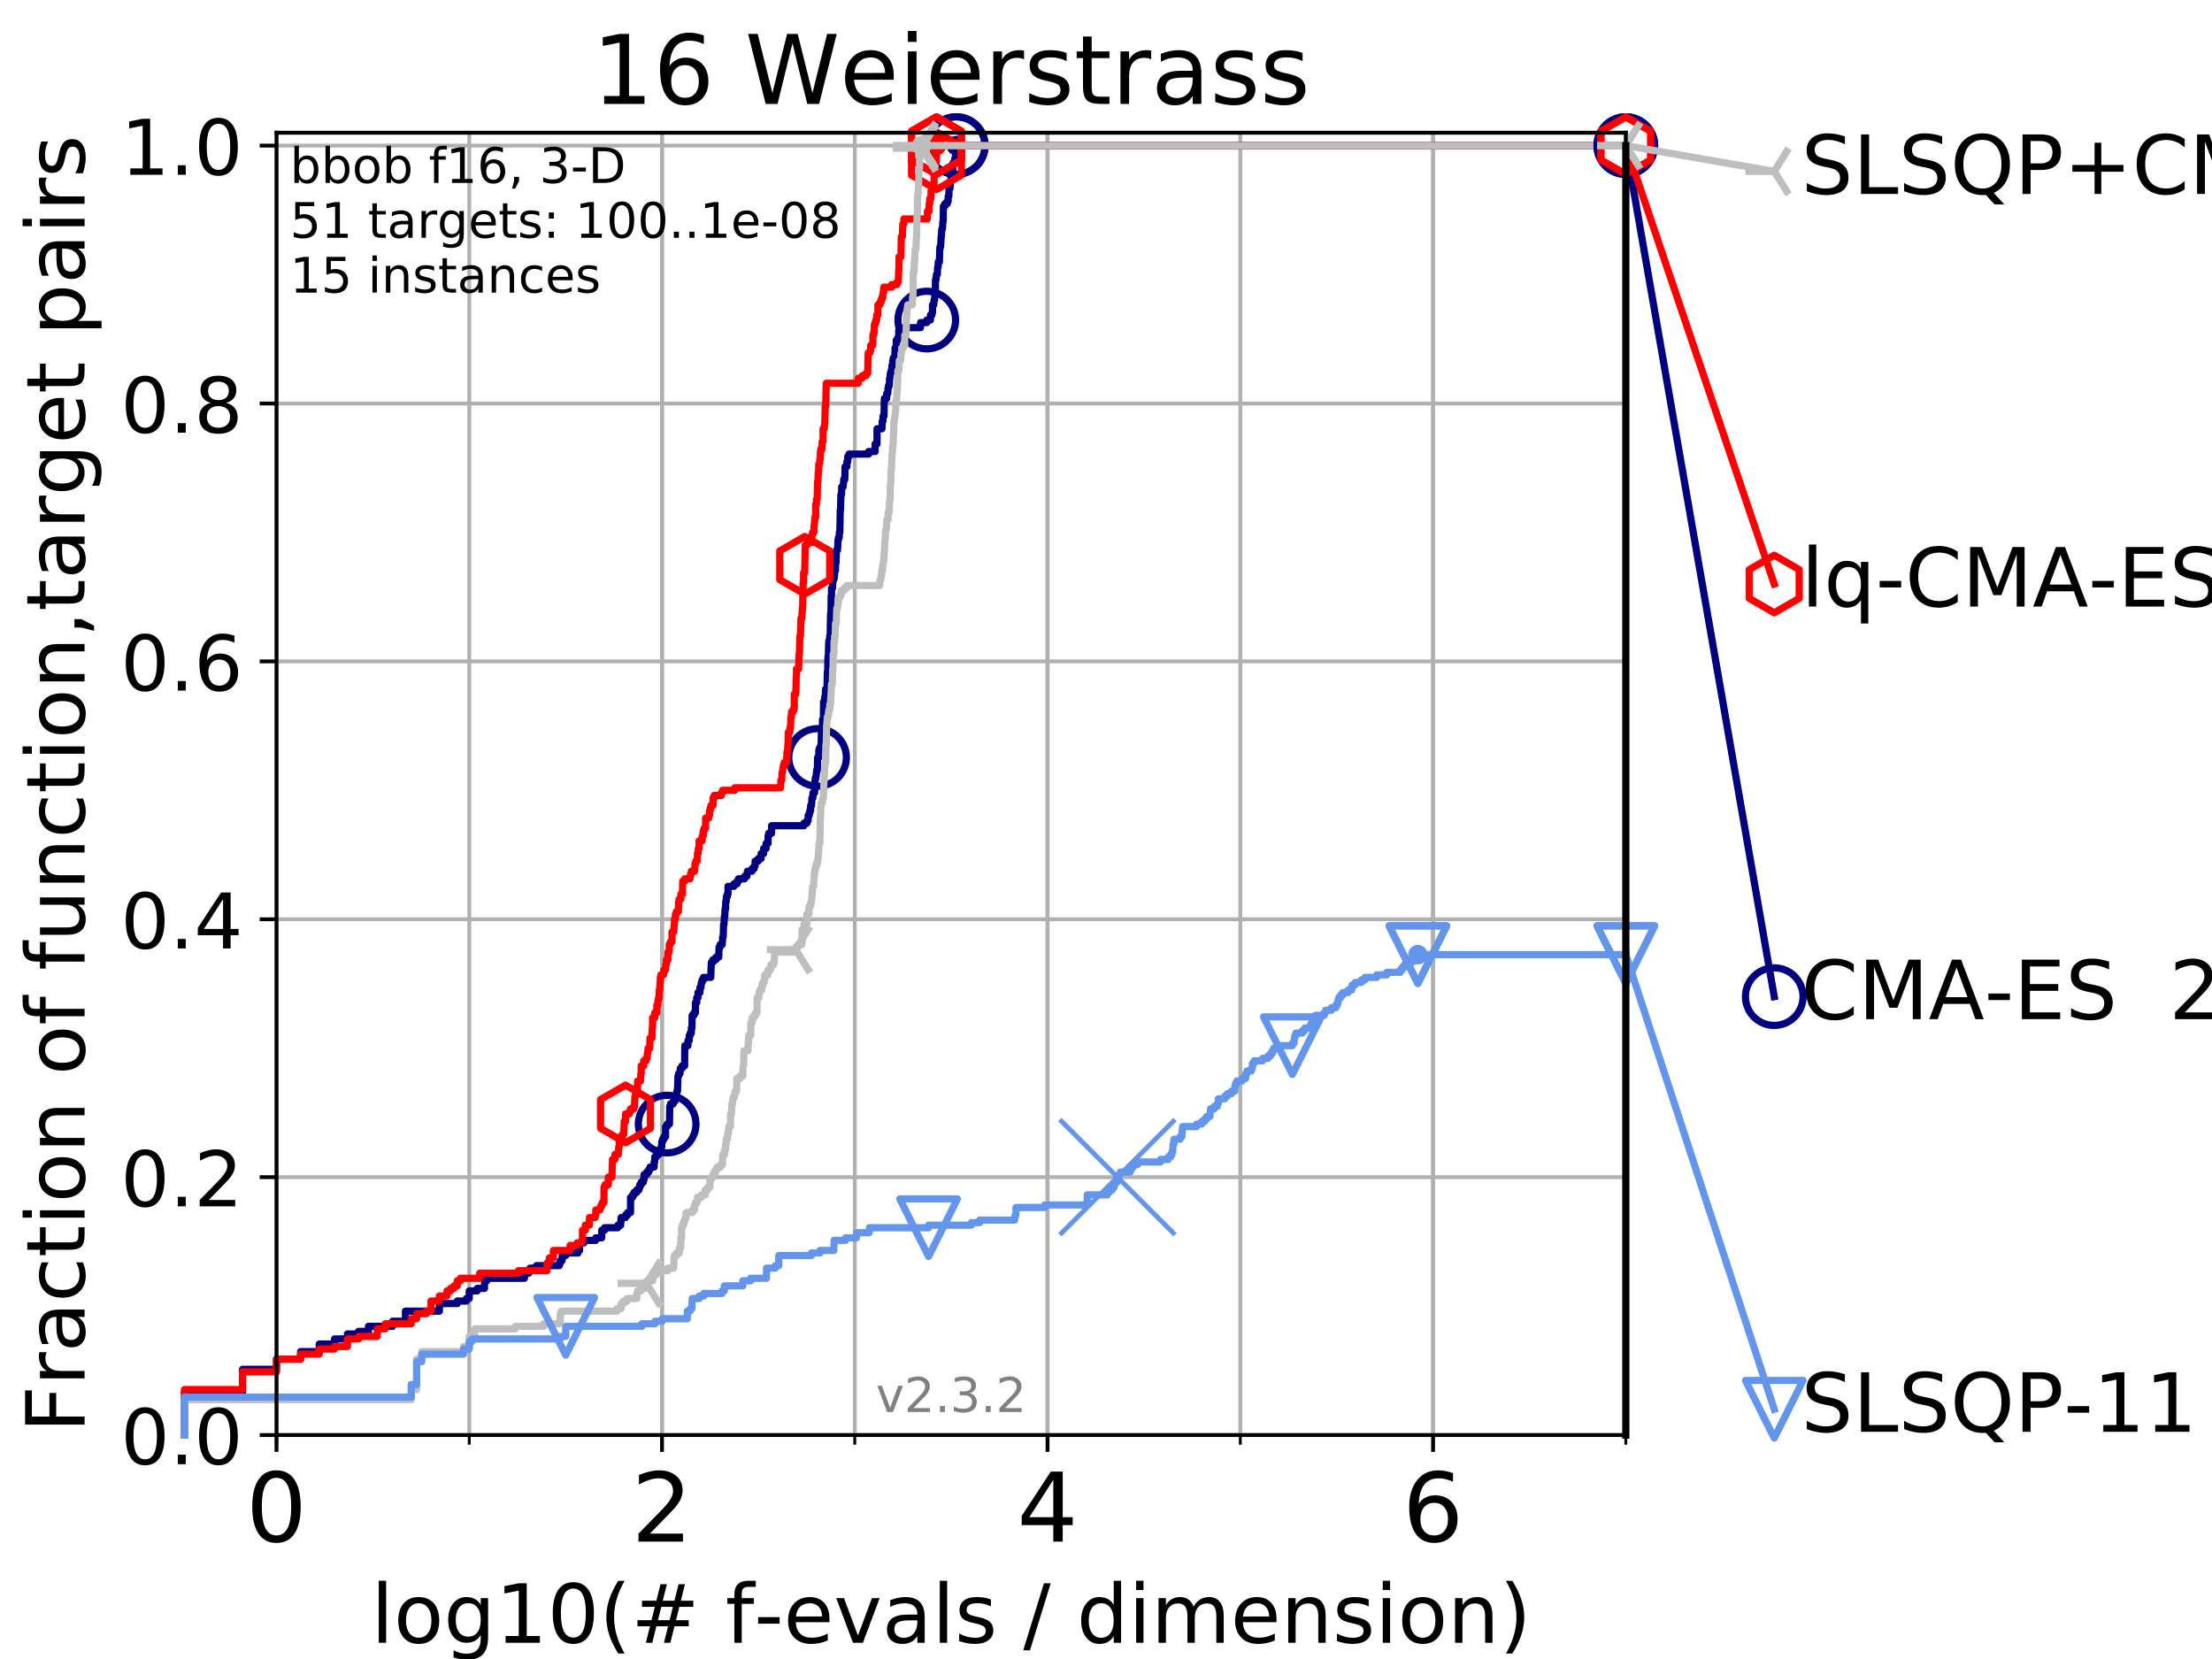 <?xml version="1.0" encoding="utf-8" standalone="no"?>
<!DOCTYPE svg PUBLIC "-//W3C//DTD SVG 1.1//EN"
  "http://www.w3.org/Graphics/SVG/1.1/DTD/svg11.dtd">
<!-- Created with matplotlib (https://matplotlib.org/) -->
<svg height="345.6pt" version="1.1" viewBox="0 0 460.8 345.6" width="460.8pt" xmlns="http://www.w3.org/2000/svg" xmlns:xlink="http://www.w3.org/1999/xlink">
 <defs>
  <style type="text/css">
*{stroke-linecap:butt;stroke-linejoin:round;}
  </style>
 </defs>
 <g id="figure_1">
  <g id="patch_1">
   <path d="M 0 345.6 
L 460.8 345.6 
L 460.8 0 
L 0 0 
z
" style="fill:#ffffff;"/>
  </g>
  <g id="axes_1">
   <g id="patch_2">
    <path d="M 57.6 298.944 
L 338.688 298.944 
L 338.688 27.648 
L 57.6 27.648 
z
" style="fill:#ffffff;"/>
   </g>
   <g id="matplotlib.axis_1">
    <g id="xtick_1">
     <g id="line2d_1">
      <path clip-path="url(#paf21fd62e1)" d="M 57.6 298.944 
L 57.6 27.648 
" style="fill:none;stroke:#b0b0b0;stroke-linecap:square;stroke-width:0.8;"/>
     </g>
     <g id="line2d_2">
      <defs>
       <path d="M 0 0 
L 0 3.5 
" id="m5e57f0e708" style="stroke:#000000;stroke-width:0.8;"/>
      </defs>
      <g>
       <use style="stroke:#000000;stroke-width:0.8;" x="57.6" xlink:href="#m5e57f0e708" y="298.944"/>
      </g>
     </g>
     <g id="text_1">
      <!-- 0 -->
      <defs>
       <path d="M 31.781 66.406 
Q 24.172 66.406 20.328 58.906 
Q 16.5 51.422 16.5 36.375 
Q 16.5 21.391 20.328 13.891 
Q 24.172 6.391 31.781 6.391 
Q 39.453 6.391 43.281 13.891 
Q 47.125 21.391 47.125 36.375 
Q 47.125 51.422 43.281 58.906 
Q 39.453 66.406 31.781 66.406 
z
M 31.781 74.219 
Q 44.047 74.219 50.516 64.516 
Q 56.984 54.828 56.984 36.375 
Q 56.984 17.969 50.516 8.266 
Q 44.047 -1.422 31.781 -1.422 
Q 19.531 -1.422 13.062 8.266 
Q 6.594 17.969 6.594 36.375 
Q 6.594 54.828 13.062 64.516 
Q 19.531 74.219 31.781 74.219 
z
" id="DejaVuSans-48"/>
      </defs>
      <g transform="translate(51.237 321.141)scale(0.2 -0.2)">
       <use xlink:href="#DejaVuSans-48"/>
      </g>
     </g>
    </g>
    <g id="xtick_2">
     <g id="line2d_3">
      <path clip-path="url(#paf21fd62e1)" d="M 137.911 298.944 
L 137.911 27.648 
" style="fill:none;stroke:#b0b0b0;stroke-linecap:square;stroke-width:0.8;"/>
     </g>
     <g id="line2d_4">
      <g>
       <use style="stroke:#000000;stroke-width:0.8;" x="137.911" xlink:href="#m5e57f0e708" y="298.944"/>
      </g>
     </g>
     <g id="text_2">
      <!-- 2 -->
      <defs>
       <path d="M 19.188 8.297 
L 53.609 8.297 
L 53.609 0 
L 7.328 0 
L 7.328 8.297 
Q 12.938 14.109 22.625 23.891 
Q 32.328 33.688 34.812 36.531 
Q 39.547 41.844 41.422 45.531 
Q 43.312 49.219 43.312 52.781 
Q 43.312 58.594 39.234 62.25 
Q 35.156 65.922 28.609 65.922 
Q 23.969 65.922 18.812 64.312 
Q 13.672 62.703 7.812 59.422 
L 7.812 69.391 
Q 13.766 71.781 18.938 73 
Q 24.125 74.219 28.422 74.219 
Q 39.75 74.219 46.484 68.547 
Q 53.219 62.891 53.219 53.422 
Q 53.219 48.922 51.531 44.891 
Q 49.859 40.875 45.406 35.406 
Q 44.188 33.984 37.641 27.219 
Q 31.109 20.453 19.188 8.297 
z
" id="DejaVuSans-50"/>
      </defs>
      <g transform="translate(131.548 321.141)scale(0.2 -0.2)">
       <use xlink:href="#DejaVuSans-50"/>
      </g>
     </g>
    </g>
    <g id="xtick_3">
     <g id="line2d_5">
      <path clip-path="url(#paf21fd62e1)" d="M 218.222 298.944 
L 218.222 27.648 
" style="fill:none;stroke:#b0b0b0;stroke-linecap:square;stroke-width:0.8;"/>
     </g>
     <g id="line2d_6">
      <g>
       <use style="stroke:#000000;stroke-width:0.8;" x="218.222" xlink:href="#m5e57f0e708" y="298.944"/>
      </g>
     </g>
     <g id="text_3">
      <!-- 4 -->
      <defs>
       <path d="M 37.797 64.312 
L 12.891 25.391 
L 37.797 25.391 
z
M 35.203 72.906 
L 47.609 72.906 
L 47.609 25.391 
L 58.016 25.391 
L 58.016 17.188 
L 47.609 17.188 
L 47.609 0 
L 37.797 0 
L 37.797 17.188 
L 4.891 17.188 
L 4.891 26.703 
z
" id="DejaVuSans-52"/>
      </defs>
      <g transform="translate(211.859 321.141)scale(0.2 -0.2)">
       <use xlink:href="#DejaVuSans-52"/>
      </g>
     </g>
    </g>
    <g id="xtick_4">
     <g id="line2d_7">
      <path clip-path="url(#paf21fd62e1)" d="M 298.533 298.944 
L 298.533 27.648 
" style="fill:none;stroke:#b0b0b0;stroke-linecap:square;stroke-width:0.8;"/>
     </g>
     <g id="line2d_8">
      <g>
       <use style="stroke:#000000;stroke-width:0.8;" x="298.533" xlink:href="#m5e57f0e708" y="298.944"/>
      </g>
     </g>
     <g id="text_4">
      <!-- 6 -->
      <defs>
       <path d="M 33.016 40.375 
Q 26.375 40.375 22.484 35.828 
Q 18.609 31.297 18.609 23.391 
Q 18.609 15.531 22.484 10.953 
Q 26.375 6.391 33.016 6.391 
Q 39.656 6.391 43.531 10.953 
Q 47.406 15.531 47.406 23.391 
Q 47.406 31.297 43.531 35.828 
Q 39.656 40.375 33.016 40.375 
z
M 52.594 71.297 
L 52.594 62.312 
Q 48.875 64.062 45.094 64.984 
Q 41.312 65.922 37.594 65.922 
Q 27.828 65.922 22.672 59.328 
Q 17.531 52.734 16.797 39.406 
Q 19.672 43.656 24.016 45.922 
Q 28.375 48.188 33.594 48.188 
Q 44.578 48.188 50.953 41.516 
Q 57.328 34.859 57.328 23.391 
Q 57.328 12.156 50.688 5.359 
Q 44.047 -1.422 33.016 -1.422 
Q 20.359 -1.422 13.672 8.266 
Q 6.984 17.969 6.984 36.375 
Q 6.984 53.656 15.188 63.938 
Q 23.391 74.219 37.203 74.219 
Q 40.922 74.219 44.703 73.484 
Q 48.484 72.75 52.594 71.297 
z
" id="DejaVuSans-54"/>
      </defs>
      <g transform="translate(292.17 321.141)scale(0.2 -0.2)">
       <use xlink:href="#DejaVuSans-54"/>
      </g>
     </g>
    </g>
    <g id="xtick_5">
     <g id="line2d_9">
      <path clip-path="url(#paf21fd62e1)" d="M 57.6 298.944 
L 57.6 27.648 
" style="fill:none;stroke:#b0b0b0;stroke-linecap:square;stroke-width:0.8;"/>
     </g>
     <g id="line2d_10">
      <defs>
       <path d="M 0 0 
L 0 2 
" id="mf52fc23450" style="stroke:#000000;stroke-width:0.6;"/>
      </defs>
      <g>
       <use style="stroke:#000000;stroke-width:0.6;" x="57.6" xlink:href="#mf52fc23450" y="298.944"/>
      </g>
     </g>
    </g>
    <g id="xtick_6">
     <g id="line2d_11">
      <path clip-path="url(#paf21fd62e1)" d="M 97.755 298.944 
L 97.755 27.648 
" style="fill:none;stroke:#b0b0b0;stroke-linecap:square;stroke-width:0.8;"/>
     </g>
     <g id="line2d_12">
      <g>
       <use style="stroke:#000000;stroke-width:0.6;" x="97.755" xlink:href="#mf52fc23450" y="298.944"/>
      </g>
     </g>
    </g>
    <g id="xtick_7">
     <g id="line2d_13">
      <path clip-path="url(#paf21fd62e1)" d="M 137.911 298.944 
L 137.911 27.648 
" style="fill:none;stroke:#b0b0b0;stroke-linecap:square;stroke-width:0.8;"/>
     </g>
     <g id="line2d_14">
      <g>
       <use style="stroke:#000000;stroke-width:0.6;" x="137.911" xlink:href="#mf52fc23450" y="298.944"/>
      </g>
     </g>
    </g>
    <g id="xtick_8">
     <g id="line2d_15">
      <path clip-path="url(#paf21fd62e1)" d="M 178.066 298.944 
L 178.066 27.648 
" style="fill:none;stroke:#b0b0b0;stroke-linecap:square;stroke-width:0.8;"/>
     </g>
     <g id="line2d_16">
      <g>
       <use style="stroke:#000000;stroke-width:0.6;" x="178.066" xlink:href="#mf52fc23450" y="298.944"/>
      </g>
     </g>
    </g>
    <g id="xtick_9">
     <g id="line2d_17">
      <path clip-path="url(#paf21fd62e1)" d="M 218.222 298.944 
L 218.222 27.648 
" style="fill:none;stroke:#b0b0b0;stroke-linecap:square;stroke-width:0.8;"/>
     </g>
     <g id="line2d_18">
      <g>
       <use style="stroke:#000000;stroke-width:0.6;" x="218.222" xlink:href="#mf52fc23450" y="298.944"/>
      </g>
     </g>
    </g>
    <g id="xtick_10">
     <g id="line2d_19">
      <path clip-path="url(#paf21fd62e1)" d="M 258.377 298.944 
L 258.377 27.648 
" style="fill:none;stroke:#b0b0b0;stroke-linecap:square;stroke-width:0.8;"/>
     </g>
     <g id="line2d_20">
      <g>
       <use style="stroke:#000000;stroke-width:0.6;" x="258.377" xlink:href="#mf52fc23450" y="298.944"/>
      </g>
     </g>
    </g>
    <g id="xtick_11">
     <g id="line2d_21">
      <path clip-path="url(#paf21fd62e1)" d="M 298.533 298.944 
L 298.533 27.648 
" style="fill:none;stroke:#b0b0b0;stroke-linecap:square;stroke-width:0.8;"/>
     </g>
     <g id="line2d_22">
      <g>
       <use style="stroke:#000000;stroke-width:0.6;" x="298.533" xlink:href="#mf52fc23450" y="298.944"/>
      </g>
     </g>
    </g>
    <g id="xtick_12">
     <g id="line2d_23">
      <path clip-path="url(#paf21fd62e1)" d="M 338.688 298.944 
L 338.688 27.648 
" style="fill:none;stroke:#b0b0b0;stroke-linecap:square;stroke-width:0.8;"/>
     </g>
     <g id="line2d_24">
      <g>
       <use style="stroke:#000000;stroke-width:0.6;" x="338.688" xlink:href="#mf52fc23450" y="298.944"/>
      </g>
     </g>
    </g>
    <g id="text_5">
     <!-- log10(# f-evals / dimension) -->
     <defs>
      <path d="M 9.422 75.984 
L 18.406 75.984 
L 18.406 0 
L 9.422 0 
z
" id="DejaVuSans-108"/>
      <path d="M 30.609 48.391 
Q 23.391 48.391 19.188 42.75 
Q 14.984 37.109 14.984 27.297 
Q 14.984 17.484 19.156 11.844 
Q 23.344 6.203 30.609 6.203 
Q 37.797 6.203 41.984 11.859 
Q 46.188 17.531 46.188 27.297 
Q 46.188 37.016 41.984 42.703 
Q 37.797 48.391 30.609 48.391 
z
M 30.609 56 
Q 42.328 56 49.016 48.375 
Q 55.719 40.766 55.719 27.297 
Q 55.719 13.875 49.016 6.219 
Q 42.328 -1.422 30.609 -1.422 
Q 18.844 -1.422 12.172 6.219 
Q 5.516 13.875 5.516 27.297 
Q 5.516 40.766 12.172 48.375 
Q 18.844 56 30.609 56 
z
" id="DejaVuSans-111"/>
      <path d="M 45.406 27.984 
Q 45.406 37.75 41.375 43.109 
Q 37.359 48.484 30.078 48.484 
Q 22.859 48.484 18.828 43.109 
Q 14.797 37.75 14.797 27.984 
Q 14.797 18.266 18.828 12.891 
Q 22.859 7.516 30.078 7.516 
Q 37.359 7.516 41.375 12.891 
Q 45.406 18.266 45.406 27.984 
z
M 54.391 6.781 
Q 54.391 -7.172 48.188 -13.984 
Q 42 -20.797 29.203 -20.797 
Q 24.469 -20.797 20.266 -20.094 
Q 16.062 -19.391 12.109 -17.922 
L 12.109 -9.188 
Q 16.062 -11.328 19.922 -12.344 
Q 23.781 -13.375 27.781 -13.375 
Q 36.625 -13.375 41.016 -8.766 
Q 45.406 -4.156 45.406 5.172 
L 45.406 9.625 
Q 42.625 4.781 38.281 2.391 
Q 33.938 0 27.875 0 
Q 17.828 0 11.672 7.656 
Q 5.516 15.328 5.516 27.984 
Q 5.516 40.672 11.672 48.328 
Q 17.828 56 27.875 56 
Q 33.938 56 38.281 53.609 
Q 42.625 51.219 45.406 46.391 
L 45.406 54.688 
L 54.391 54.688 
z
" id="DejaVuSans-103"/>
      <path d="M 12.406 8.297 
L 28.516 8.297 
L 28.516 63.922 
L 10.984 60.406 
L 10.984 69.391 
L 28.422 72.906 
L 38.281 72.906 
L 38.281 8.297 
L 54.391 8.297 
L 54.391 0 
L 12.406 0 
z
" id="DejaVuSans-49"/>
      <path d="M 31 75.875 
Q 24.469 64.656 21.281 53.656 
Q 18.109 42.672 18.109 31.391 
Q 18.109 20.125 21.312 9.062 
Q 24.516 -2 31 -13.188 
L 23.188 -13.188 
Q 15.875 -1.703 12.234 9.375 
Q 8.594 20.453 8.594 31.391 
Q 8.594 42.281 12.203 53.312 
Q 15.828 64.359 23.188 75.875 
z
" id="DejaVuSans-40"/>
      <path d="M 51.125 44 
L 36.922 44 
L 32.812 27.688 
L 47.125 27.688 
z
M 43.797 71.781 
L 38.719 51.516 
L 52.984 51.516 
L 58.109 71.781 
L 65.922 71.781 
L 60.891 51.516 
L 76.125 51.516 
L 76.125 44 
L 58.984 44 
L 54.984 27.688 
L 70.516 27.688 
L 70.516 20.219 
L 53.078 20.219 
L 48 0 
L 40.188 0 
L 45.219 20.219 
L 30.906 20.219 
L 25.875 0 
L 18.016 0 
L 23.094 20.219 
L 7.719 20.219 
L 7.719 27.688 
L 24.906 27.688 
L 29 44 
L 13.281 44 
L 13.281 51.516 
L 30.906 51.516 
L 35.891 71.781 
z
" id="DejaVuSans-35"/>
      <path id="DejaVuSans-32"/>
      <path d="M 37.109 75.984 
L 37.109 68.5 
L 28.516 68.5 
Q 23.688 68.5 21.797 66.547 
Q 19.922 64.594 19.922 59.516 
L 19.922 54.688 
L 34.719 54.688 
L 34.719 47.703 
L 19.922 47.703 
L 19.922 0 
L 10.891 0 
L 10.891 47.703 
L 2.297 47.703 
L 2.297 54.688 
L 10.891 54.688 
L 10.891 58.5 
Q 10.891 67.625 15.141 71.797 
Q 19.391 75.984 28.609 75.984 
z
" id="DejaVuSans-102"/>
      <path d="M 4.891 31.391 
L 31.203 31.391 
L 31.203 23.391 
L 4.891 23.391 
z
" id="DejaVuSans-45"/>
      <path d="M 56.203 29.594 
L 56.203 25.203 
L 14.891 25.203 
Q 15.484 15.922 20.484 11.062 
Q 25.484 6.203 34.422 6.203 
Q 39.594 6.203 44.453 7.469 
Q 49.312 8.734 54.109 11.281 
L 54.109 2.781 
Q 49.266 0.734 44.188 -0.344 
Q 39.109 -1.422 33.891 -1.422 
Q 20.797 -1.422 13.156 6.188 
Q 5.516 13.812 5.516 26.812 
Q 5.516 40.234 12.766 48.109 
Q 20.016 56 32.328 56 
Q 43.359 56 49.781 48.891 
Q 56.203 41.797 56.203 29.594 
z
M 47.219 32.234 
Q 47.125 39.594 43.094 43.984 
Q 39.062 48.391 32.422 48.391 
Q 24.906 48.391 20.391 44.141 
Q 15.875 39.891 15.188 32.172 
z
" id="DejaVuSans-101"/>
      <path d="M 2.984 54.688 
L 12.5 54.688 
L 29.594 8.797 
L 46.688 54.688 
L 56.203 54.688 
L 35.688 0 
L 23.484 0 
z
" id="DejaVuSans-118"/>
      <path d="M 34.281 27.484 
Q 23.391 27.484 19.188 25 
Q 14.984 22.516 14.984 16.5 
Q 14.984 11.719 18.141 8.906 
Q 21.297 6.109 26.703 6.109 
Q 34.188 6.109 38.703 11.406 
Q 43.219 16.703 43.219 25.484 
L 43.219 27.484 
z
M 52.203 31.203 
L 52.203 0 
L 43.219 0 
L 43.219 8.297 
Q 40.141 3.328 35.547 0.953 
Q 30.953 -1.422 24.312 -1.422 
Q 15.922 -1.422 10.953 3.297 
Q 6 8.016 6 15.922 
Q 6 25.141 12.172 29.828 
Q 18.359 34.516 30.609 34.516 
L 43.219 34.516 
L 43.219 35.406 
Q 43.219 41.609 39.141 45 
Q 35.062 48.391 27.688 48.391 
Q 23 48.391 18.547 47.266 
Q 14.109 46.141 10.016 43.891 
L 10.016 52.203 
Q 14.938 54.109 19.578 55.047 
Q 24.219 56 28.609 56 
Q 40.484 56 46.344 49.844 
Q 52.203 43.703 52.203 31.203 
z
" id="DejaVuSans-97"/>
      <path d="M 44.281 53.078 
L 44.281 44.578 
Q 40.484 46.531 36.375 47.5 
Q 32.281 48.484 27.875 48.484 
Q 21.188 48.484 17.844 46.438 
Q 14.5 44.391 14.5 40.281 
Q 14.5 37.156 16.891 35.375 
Q 19.281 33.594 26.516 31.984 
L 29.594 31.297 
Q 39.156 29.25 43.188 25.516 
Q 47.219 21.781 47.219 15.094 
Q 47.219 7.469 41.188 3.016 
Q 35.156 -1.422 24.609 -1.422 
Q 20.219 -1.422 15.453 -0.562 
Q 10.688 0.297 5.422 2 
L 5.422 11.281 
Q 10.406 8.688 15.234 7.391 
Q 20.062 6.109 24.812 6.109 
Q 31.156 6.109 34.562 8.281 
Q 37.984 10.453 37.984 14.406 
Q 37.984 18.062 35.516 20.016 
Q 33.062 21.969 24.703 23.781 
L 21.578 24.516 
Q 13.234 26.266 9.516 29.906 
Q 5.812 33.547 5.812 39.891 
Q 5.812 47.609 11.281 51.797 
Q 16.75 56 26.812 56 
Q 31.781 56 36.172 55.266 
Q 40.578 54.547 44.281 53.078 
z
" id="DejaVuSans-115"/>
      <path d="M 25.391 72.906 
L 33.688 72.906 
L 8.297 -9.281 
L 0 -9.281 
z
" id="DejaVuSans-47"/>
      <path d="M 45.406 46.391 
L 45.406 75.984 
L 54.391 75.984 
L 54.391 0 
L 45.406 0 
L 45.406 8.203 
Q 42.578 3.328 38.25 0.953 
Q 33.938 -1.422 27.875 -1.422 
Q 17.969 -1.422 11.734 6.484 
Q 5.516 14.406 5.516 27.297 
Q 5.516 40.188 11.734 48.094 
Q 17.969 56 27.875 56 
Q 33.938 56 38.25 53.625 
Q 42.578 51.266 45.406 46.391 
z
M 14.797 27.297 
Q 14.797 17.391 18.875 11.75 
Q 22.953 6.109 30.078 6.109 
Q 37.203 6.109 41.297 11.75 
Q 45.406 17.391 45.406 27.297 
Q 45.406 37.203 41.297 42.844 
Q 37.203 48.484 30.078 48.484 
Q 22.953 48.484 18.875 42.844 
Q 14.797 37.203 14.797 27.297 
z
" id="DejaVuSans-100"/>
      <path d="M 9.422 54.688 
L 18.406 54.688 
L 18.406 0 
L 9.422 0 
z
M 9.422 75.984 
L 18.406 75.984 
L 18.406 64.594 
L 9.422 64.594 
z
" id="DejaVuSans-105"/>
      <path d="M 52 44.188 
Q 55.375 50.25 60.062 53.125 
Q 64.75 56 71.094 56 
Q 79.641 56 84.281 50.016 
Q 88.922 44.047 88.922 33.016 
L 88.922 0 
L 79.891 0 
L 79.891 32.719 
Q 79.891 40.578 77.094 44.375 
Q 74.312 48.188 68.609 48.188 
Q 61.625 48.188 57.562 43.547 
Q 53.516 38.922 53.516 30.906 
L 53.516 0 
L 44.484 0 
L 44.484 32.719 
Q 44.484 40.625 41.703 44.406 
Q 38.922 48.188 33.109 48.188 
Q 26.219 48.188 22.156 43.531 
Q 18.109 38.875 18.109 30.906 
L 18.109 0 
L 9.078 0 
L 9.078 54.688 
L 18.109 54.688 
L 18.109 46.188 
Q 21.188 51.219 25.484 53.609 
Q 29.781 56 35.688 56 
Q 41.656 56 45.828 52.969 
Q 50 49.953 52 44.188 
z
" id="DejaVuSans-109"/>
      <path d="M 54.891 33.016 
L 54.891 0 
L 45.906 0 
L 45.906 32.719 
Q 45.906 40.484 42.875 44.328 
Q 39.844 48.188 33.797 48.188 
Q 26.516 48.188 22.312 43.547 
Q 18.109 38.922 18.109 30.906 
L 18.109 0 
L 9.078 0 
L 9.078 54.688 
L 18.109 54.688 
L 18.109 46.188 
Q 21.344 51.125 25.703 53.562 
Q 30.078 56 35.797 56 
Q 45.219 56 50.047 50.172 
Q 54.891 44.344 54.891 33.016 
z
" id="DejaVuSans-110"/>
      <path d="M 8.016 75.875 
L 15.828 75.875 
Q 23.141 64.359 26.781 53.312 
Q 30.422 42.281 30.422 31.391 
Q 30.422 20.453 26.781 9.375 
Q 23.141 -1.703 15.828 -13.188 
L 8.016 -13.188 
Q 14.5 -2 17.703 9.062 
Q 20.906 20.125 20.906 31.391 
Q 20.906 42.672 17.703 53.656 
Q 14.5 64.656 8.016 75.875 
z
" id="DejaVuSans-41"/>
     </defs>
     <g transform="translate(77.303 342.218)scale(0.17 -0.17)">
      <use xlink:href="#DejaVuSans-108"/>
      <use x="27.783" xlink:href="#DejaVuSans-111"/>
      <use x="88.965" xlink:href="#DejaVuSans-103"/>
      <use x="152.441" xlink:href="#DejaVuSans-49"/>
      <use x="216.064" xlink:href="#DejaVuSans-48"/>
      <use x="279.688" xlink:href="#DejaVuSans-40"/>
      <use x="318.701" xlink:href="#DejaVuSans-35"/>
      <use x="402.49" xlink:href="#DejaVuSans-32"/>
      <use x="434.277" xlink:href="#DejaVuSans-102"/>
      <use x="469.404" xlink:href="#DejaVuSans-45"/>
      <use x="505.488" xlink:href="#DejaVuSans-101"/>
      <use x="567.012" xlink:href="#DejaVuSans-118"/>
      <use x="626.191" xlink:href="#DejaVuSans-97"/>
      <use x="687.471" xlink:href="#DejaVuSans-108"/>
      <use x="715.254" xlink:href="#DejaVuSans-115"/>
      <use x="767.354" xlink:href="#DejaVuSans-32"/>
      <use x="799.141" xlink:href="#DejaVuSans-47"/>
      <use x="832.832" xlink:href="#DejaVuSans-32"/>
      <use x="864.619" xlink:href="#DejaVuSans-100"/>
      <use x="928.096" xlink:href="#DejaVuSans-105"/>
      <use x="955.879" xlink:href="#DejaVuSans-109"/>
      <use x="1053.291" xlink:href="#DejaVuSans-101"/>
      <use x="1114.814" xlink:href="#DejaVuSans-110"/>
      <use x="1178.193" xlink:href="#DejaVuSans-115"/>
      <use x="1230.293" xlink:href="#DejaVuSans-105"/>
      <use x="1258.076" xlink:href="#DejaVuSans-111"/>
      <use x="1319.258" xlink:href="#DejaVuSans-110"/>
      <use x="1382.637" xlink:href="#DejaVuSans-41"/>
     </g>
    </g>
   </g>
   <g id="matplotlib.axis_2">
    <g id="ytick_1">
     <g id="line2d_25">
      <path clip-path="url(#paf21fd62e1)" d="M 57.6 298.944 
L 338.688 298.944 
" style="fill:none;stroke:#b0b0b0;stroke-linecap:square;stroke-width:0.8;"/>
     </g>
     <g id="line2d_26">
      <defs>
       <path d="M 0 0 
L -3.5 0 
" id="m3ec0df1c23" style="stroke:#000000;stroke-width:0.8;"/>
      </defs>
      <g>
       <use style="stroke:#000000;stroke-width:0.8;" x="57.6" xlink:href="#m3ec0df1c23" y="298.944"/>
      </g>
     </g>
     <g id="text_6">
      <!-- 0.0 -->
      <defs>
       <path d="M 10.688 12.406 
L 21 12.406 
L 21 0 
L 10.688 0 
z
" id="DejaVuSans-46"/>
      </defs>
      <g transform="translate(25.155 305.023)scale(0.16 -0.16)">
       <use xlink:href="#DejaVuSans-48"/>
       <use x="63.623" xlink:href="#DejaVuSans-46"/>
       <use x="95.41" xlink:href="#DejaVuSans-48"/>
      </g>
     </g>
    </g>
    <g id="ytick_2">
     <g id="line2d_27">
      <path clip-path="url(#paf21fd62e1)" d="M 57.6 245.222 
L 338.688 245.222 
" style="fill:none;stroke:#b0b0b0;stroke-linecap:square;stroke-width:0.8;"/>
     </g>
     <g id="line2d_28">
      <g>
       <use style="stroke:#000000;stroke-width:0.8;" x="57.6" xlink:href="#m3ec0df1c23" y="245.222"/>
      </g>
     </g>
     <g id="text_7">
      <!-- 0.2 -->
      <g transform="translate(25.155 251.301)scale(0.16 -0.16)">
       <use xlink:href="#DejaVuSans-48"/>
       <use x="63.623" xlink:href="#DejaVuSans-46"/>
       <use x="95.41" xlink:href="#DejaVuSans-50"/>
      </g>
     </g>
    </g>
    <g id="ytick_3">
     <g id="line2d_29">
      <path clip-path="url(#paf21fd62e1)" d="M 57.6 191.5 
L 338.688 191.5 
" style="fill:none;stroke:#b0b0b0;stroke-linecap:square;stroke-width:0.8;"/>
     </g>
     <g id="line2d_30">
      <g>
       <use style="stroke:#000000;stroke-width:0.8;" x="57.6" xlink:href="#m3ec0df1c23" y="191.5"/>
      </g>
     </g>
     <g id="text_8">
      <!-- 0.4 -->
      <g transform="translate(25.155 197.579)scale(0.16 -0.16)">
       <use xlink:href="#DejaVuSans-48"/>
       <use x="63.623" xlink:href="#DejaVuSans-46"/>
       <use x="95.41" xlink:href="#DejaVuSans-52"/>
      </g>
     </g>
    </g>
    <g id="ytick_4">
     <g id="line2d_31">
      <path clip-path="url(#paf21fd62e1)" d="M 57.6 137.778 
L 338.688 137.778 
" style="fill:none;stroke:#b0b0b0;stroke-linecap:square;stroke-width:0.8;"/>
     </g>
     <g id="line2d_32">
      <g>
       <use style="stroke:#000000;stroke-width:0.8;" x="57.6" xlink:href="#m3ec0df1c23" y="137.778"/>
      </g>
     </g>
     <g id="text_9">
      <!-- 0.6 -->
      <g transform="translate(25.155 143.857)scale(0.16 -0.16)">
       <use xlink:href="#DejaVuSans-48"/>
       <use x="63.623" xlink:href="#DejaVuSans-46"/>
       <use x="95.41" xlink:href="#DejaVuSans-54"/>
      </g>
     </g>
    </g>
    <g id="ytick_5">
     <g id="line2d_33">
      <path clip-path="url(#paf21fd62e1)" d="M 57.6 84.056 
L 338.688 84.056 
" style="fill:none;stroke:#b0b0b0;stroke-linecap:square;stroke-width:0.8;"/>
     </g>
     <g id="line2d_34">
      <g>
       <use style="stroke:#000000;stroke-width:0.8;" x="57.6" xlink:href="#m3ec0df1c23" y="84.056"/>
      </g>
     </g>
     <g id="text_10">
      <!-- 0.8 -->
      <defs>
       <path d="M 31.781 34.625 
Q 24.75 34.625 20.719 30.859 
Q 16.703 27.094 16.703 20.516 
Q 16.703 13.922 20.719 10.156 
Q 24.75 6.391 31.781 6.391 
Q 38.812 6.391 42.859 10.172 
Q 46.922 13.969 46.922 20.516 
Q 46.922 27.094 42.891 30.859 
Q 38.875 34.625 31.781 34.625 
z
M 21.922 38.812 
Q 15.578 40.375 12.031 44.719 
Q 8.5 49.078 8.5 55.328 
Q 8.5 64.062 14.719 69.141 
Q 20.953 74.219 31.781 74.219 
Q 42.672 74.219 48.875 69.141 
Q 55.078 64.062 55.078 55.328 
Q 55.078 49.078 51.531 44.719 
Q 48 40.375 41.703 38.812 
Q 48.828 37.156 52.797 32.312 
Q 56.781 27.484 56.781 20.516 
Q 56.781 9.906 50.312 4.234 
Q 43.844 -1.422 31.781 -1.422 
Q 19.734 -1.422 13.25 4.234 
Q 6.781 9.906 6.781 20.516 
Q 6.781 27.484 10.781 32.312 
Q 14.797 37.156 21.922 38.812 
z
M 18.312 54.391 
Q 18.312 48.734 21.844 45.562 
Q 25.391 42.391 31.781 42.391 
Q 38.141 42.391 41.719 45.562 
Q 45.312 48.734 45.312 54.391 
Q 45.312 60.062 41.719 63.234 
Q 38.141 66.406 31.781 66.406 
Q 25.391 66.406 21.844 63.234 
Q 18.312 60.062 18.312 54.391 
z
" id="DejaVuSans-56"/>
      </defs>
      <g transform="translate(25.155 90.135)scale(0.16 -0.16)">
       <use xlink:href="#DejaVuSans-48"/>
       <use x="63.623" xlink:href="#DejaVuSans-46"/>
       <use x="95.41" xlink:href="#DejaVuSans-56"/>
      </g>
     </g>
    </g>
    <g id="ytick_6">
     <g id="line2d_35">
      <path clip-path="url(#paf21fd62e1)" d="M 57.6 30.334 
L 338.688 30.334 
" style="fill:none;stroke:#b0b0b0;stroke-linecap:square;stroke-width:0.8;"/>
     </g>
     <g id="line2d_36">
      <g>
       <use style="stroke:#000000;stroke-width:0.8;" x="57.6" xlink:href="#m3ec0df1c23" y="30.334"/>
      </g>
     </g>
     <g id="text_11">
      <!-- 1.0 -->
      <g transform="translate(25.155 36.413)scale(0.16 -0.16)">
       <use xlink:href="#DejaVuSans-49"/>
       <use x="63.623" xlink:href="#DejaVuSans-46"/>
       <use x="95.41" xlink:href="#DejaVuSans-48"/>
      </g>
     </g>
    </g>
    <g id="text_12">
     <!-- Fraction of function,target pairs -->
     <defs>
      <path d="M 9.812 72.906 
L 51.703 72.906 
L 51.703 64.594 
L 19.672 64.594 
L 19.672 43.109 
L 48.578 43.109 
L 48.578 34.812 
L 19.672 34.812 
L 19.672 0 
L 9.812 0 
z
" id="DejaVuSans-70"/>
      <path d="M 41.109 46.297 
Q 39.594 47.172 37.812 47.578 
Q 36.031 48 33.891 48 
Q 26.266 48 22.188 43.047 
Q 18.109 38.094 18.109 28.812 
L 18.109 0 
L 9.078 0 
L 9.078 54.688 
L 18.109 54.688 
L 18.109 46.188 
Q 20.953 51.172 25.484 53.578 
Q 30.031 56 36.531 56 
Q 37.453 56 38.578 55.875 
Q 39.703 55.766 41.062 55.516 
z
" id="DejaVuSans-114"/>
      <path d="M 48.781 52.594 
L 48.781 44.188 
Q 44.969 46.297 41.141 47.344 
Q 37.312 48.391 33.406 48.391 
Q 24.656 48.391 19.812 42.844 
Q 14.984 37.312 14.984 27.297 
Q 14.984 17.281 19.812 11.734 
Q 24.656 6.203 33.406 6.203 
Q 37.312 6.203 41.141 7.25 
Q 44.969 8.297 48.781 10.406 
L 48.781 2.094 
Q 45.016 0.344 40.984 -0.531 
Q 36.969 -1.422 32.422 -1.422 
Q 20.062 -1.422 12.781 6.344 
Q 5.516 14.109 5.516 27.297 
Q 5.516 40.672 12.859 48.328 
Q 20.219 56 33.016 56 
Q 37.156 56 41.109 55.141 
Q 45.062 54.297 48.781 52.594 
z
" id="DejaVuSans-99"/>
      <path d="M 18.312 70.219 
L 18.312 54.688 
L 36.812 54.688 
L 36.812 47.703 
L 18.312 47.703 
L 18.312 18.016 
Q 18.312 11.328 20.141 9.422 
Q 21.969 7.516 27.594 7.516 
L 36.812 7.516 
L 36.812 0 
L 27.594 0 
Q 17.188 0 13.234 3.875 
Q 9.281 7.766 9.281 18.016 
L 9.281 47.703 
L 2.688 47.703 
L 2.688 54.688 
L 9.281 54.688 
L 9.281 70.219 
z
" id="DejaVuSans-116"/>
      <path d="M 8.5 21.578 
L 8.5 54.688 
L 17.484 54.688 
L 17.484 21.922 
Q 17.484 14.156 20.5 10.266 
Q 23.531 6.391 29.594 6.391 
Q 36.859 6.391 41.078 11.031 
Q 45.312 15.672 45.312 23.688 
L 45.312 54.688 
L 54.297 54.688 
L 54.297 0 
L 45.312 0 
L 45.312 8.406 
Q 42.047 3.422 37.719 1 
Q 33.406 -1.422 27.688 -1.422 
Q 18.266 -1.422 13.375 4.438 
Q 8.5 10.297 8.5 21.578 
z
M 31.109 56 
z
" id="DejaVuSans-117"/>
      <path d="M 11.719 12.406 
L 22.016 12.406 
L 22.016 4 
L 14.016 -11.625 
L 7.719 -11.625 
L 11.719 4 
z
" id="DejaVuSans-44"/>
      <path d="M 18.109 8.203 
L 18.109 -20.797 
L 9.078 -20.797 
L 9.078 54.688 
L 18.109 54.688 
L 18.109 46.391 
Q 20.953 51.266 25.266 53.625 
Q 29.594 56 35.594 56 
Q 45.562 56 51.781 48.094 
Q 58.016 40.188 58.016 27.297 
Q 58.016 14.406 51.781 6.484 
Q 45.562 -1.422 35.594 -1.422 
Q 29.594 -1.422 25.266 0.953 
Q 20.953 3.328 18.109 8.203 
z
M 48.688 27.297 
Q 48.688 37.203 44.609 42.844 
Q 40.531 48.484 33.406 48.484 
Q 26.266 48.484 22.188 42.844 
Q 18.109 37.203 18.109 27.297 
Q 18.109 17.391 22.188 11.75 
Q 26.266 6.109 33.406 6.109 
Q 40.531 6.109 44.609 11.75 
Q 48.688 17.391 48.688 27.297 
z
" id="DejaVuSans-112"/>
     </defs>
     <g transform="translate(17.62 298.435)rotate(-90)scale(0.17 -0.17)">
      <use xlink:href="#DejaVuSans-70"/>
      <use x="57.41" xlink:href="#DejaVuSans-114"/>
      <use x="98.523" xlink:href="#DejaVuSans-97"/>
      <use x="159.803" xlink:href="#DejaVuSans-99"/>
      <use x="214.783" xlink:href="#DejaVuSans-116"/>
      <use x="253.992" xlink:href="#DejaVuSans-105"/>
      <use x="281.775" xlink:href="#DejaVuSans-111"/>
      <use x="342.957" xlink:href="#DejaVuSans-110"/>
      <use x="406.336" xlink:href="#DejaVuSans-32"/>
      <use x="438.123" xlink:href="#DejaVuSans-111"/>
      <use x="499.305" xlink:href="#DejaVuSans-102"/>
      <use x="534.51" xlink:href="#DejaVuSans-32"/>
      <use x="566.297" xlink:href="#DejaVuSans-102"/>
      <use x="601.502" xlink:href="#DejaVuSans-117"/>
      <use x="664.881" xlink:href="#DejaVuSans-110"/>
      <use x="728.26" xlink:href="#DejaVuSans-99"/>
      <use x="783.24" xlink:href="#DejaVuSans-116"/>
      <use x="822.449" xlink:href="#DejaVuSans-105"/>
      <use x="850.232" xlink:href="#DejaVuSans-111"/>
      <use x="911.414" xlink:href="#DejaVuSans-110"/>
      <use x="974.793" xlink:href="#DejaVuSans-44"/>
      <use x="1006.58" xlink:href="#DejaVuSans-116"/>
      <use x="1045.789" xlink:href="#DejaVuSans-97"/>
      <use x="1107.068" xlink:href="#DejaVuSans-114"/>
      <use x="1148.166" xlink:href="#DejaVuSans-103"/>
      <use x="1211.643" xlink:href="#DejaVuSans-101"/>
      <use x="1273.166" xlink:href="#DejaVuSans-116"/>
      <use x="1312.375" xlink:href="#DejaVuSans-32"/>
      <use x="1344.162" xlink:href="#DejaVuSans-112"/>
      <use x="1407.639" xlink:href="#DejaVuSans-97"/>
      <use x="1468.918" xlink:href="#DejaVuSans-105"/>
      <use x="1496.701" xlink:href="#DejaVuSans-114"/>
      <use x="1537.814" xlink:href="#DejaVuSans-115"/>
     </g>
    </g>
   </g>
   <g id="line2d_37">
    <defs>
     <path d="M 0 1.5 
C 0.398 1.5 0.779 1.342 1.061 1.061 
C 1.342 0.779 1.5 0.398 1.5 0 
C 1.5 -0.398 1.342 -0.779 1.061 -1.061 
C 0.779 -1.342 0.398 -1.5 0 -1.5 
C -0.398 -1.5 -0.779 -1.342 -1.061 -1.061 
C -1.342 -0.779 -1.5 -0.398 -1.5 0 
C -1.5 0.398 -1.342 0.779 -1.061 1.061 
C -0.779 1.342 -0.398 1.5 0 1.5 
z
" id="m7dcb63fa74" style="stroke:#000080;"/>
    </defs>
    <g>
     <use style="fill:#000080;stroke:#000080;" x="199.2" xlink:href="#m7dcb63fa74" y="30.334"/>
     <use style="fill:#000080;stroke:#000080;" x="199.2" xlink:href="#m7dcb63fa74" y="30.334"/>
    </g>
   </g>
   <g id="line2d_38">
    <path d="M 38.441 298.944 
L 38.441 289.99 
L 50.529 289.99 
L 50.529 285.25 
L 57.6 285.25 
L 57.6 283.143 
L 62.617 283.143 
L 62.617 281.563 
L 66.508 281.563 
L 66.508 279.983 
L 69.688 279.983 
L 69.688 278.93 
L 72.376 278.93 
L 72.376 277.877 
L 74.705 277.877 
L 74.705 277.35 
L 76.759 277.35 
L 76.759 276.296 
L 81.776 276.296 
L 81.776 275.243 
L 84.464 275.243 
L 84.464 273.136 
L 91.535 273.136 
L 91.535 271.556 
L 95.26 271.556 
L 95.26 271.03 
L 97.164 271.03 
L 97.164 270.503 
L 97.755 270.503 
L 97.755 268.923 
L 99.418 268.923 
L 99.418 268.396 
L 100.935 268.396 
L 100.935 266.816 
L 101.413 266.816 
L 101.413 266.289 
L 109.252 266.289 
L 109.252 265.236 
L 110.132 265.236 
L 110.132 264.709 
L 110.415 264.709 
L 110.415 264.183 
L 111.768 264.183 
L 111.768 263.656 
L 116.523 263.656 
L 116.523 263.129 
L 116.72 263.129 
L 116.72 262.603 
L 117.107 262.603 
L 117.107 261.549 
L 117.857 261.549 
L 117.857 261.023 
L 120.414 261.023 
L 120.414 260.496 
L 120.728 260.496 
L 120.728 258.916 
L 121.638 258.916 
L 121.638 258.389 
L 124.114 258.389 
L 124.114 257.862 
L 125.352 257.862 
L 125.352 256.282 
L 125.939 256.282 
L 125.939 255.756 
L 128.709 255.756 
L 128.709 255.229 
L 129.291 255.229 
L 129.386 253.649 
L 130.309 253.649 
L 130.309 253.122 
L 130.752 253.122 
L 130.752 252.596 
L 131.355 252.596 
L 131.355 249.436 
L 131.774 249.436 
L 131.774 248.909 
L 132.101 248.909 
L 132.101 248.382 
L 132.66 248.382 
L 132.66 247.855 
L 133.125 247.855 
L 133.125 247.329 
L 133.277 247.329 
L 133.277 246.802 
L 133.578 246.802 
L 133.578 246.275 
L 134.019 246.275 
L 134.019 245.749 
L 134.164 245.749 
L 134.164 244.695 
L 134.731 244.695 
L 134.731 244.169 
L 135.145 244.169 
L 135.145 243.642 
L 135.415 243.642 
L 135.415 243.115 
L 136.266 243.115 
L 136.266 242.062 
L 136.393 242.062 
L 136.393 241.009 
L 136.77 241.009 
L 136.77 240.482 
L 137.259 240.482 
L 137.259 239.955 
L 137.439 239.955 
L 137.439 239.428 
L 137.736 239.428 
L 137.736 238.902 
L 137.853 238.902 
L 137.853 237.848 
L 138.027 237.848 
L 138.027 237.322 
L 138.313 237.322 
L 138.313 236.795 
L 138.651 236.795 
L 138.651 234.688 
L 138.982 234.688 
L 138.982 234.162 
L 139.467 234.162 
L 139.52 230.475 
L 139.678 230.475 
L 139.678 229.948 
L 140.247 229.948 
L 140.247 229.421 
L 140.599 229.421 
L 140.599 228.895 
L 140.797 228.895 
L 140.797 228.368 
L 140.993 228.368 
L 140.993 227.315 
L 141.139 227.315 
L 141.235 224.155 
L 141.379 224.155 
L 141.379 223.628 
L 141.662 223.628 
L 141.709 222.575 
L 142.079 222.575 
L 142.079 222.048 
L 142.62 222.048 
L 142.664 217.834 
L 143.316 217.834 
L 143.316 216.781 
L 143.57 216.781 
L 143.57 215.728 
L 143.779 215.728 
L 143.779 215.201 
L 144.026 215.201 
L 144.026 214.148 
L 144.148 214.148 
L 144.189 211.514 
L 144.55 211.514 
L 144.55 210.987 
L 144.865 210.987 
L 144.865 208.881 
L 145.136 208.881 
L 145.136 207.827 
L 145.403 207.827 
L 145.403 206.774 
L 145.814 206.774 
L 145.814 205.721 
L 146.035 205.721 
L 146.107 204.667 
L 146.252 204.667 
L 146.252 204.141 
L 146.538 204.141 
L 146.538 203.614 
L 148.064 203.614 
L 148.161 200.98 
L 148.194 200.98 
L 148.194 200.454 
L 148.513 200.454 
L 148.513 199.927 
L 149.135 199.927 
L 149.135 199.4 
L 149.735 199.4 
L 149.794 197.294 
L 150.028 197.294 
L 150.028 196.767 
L 150.458 196.767 
L 150.543 195.187 
L 150.655 195.187 
L 150.739 192.553 
L 150.822 192.553 
L 150.905 190.973 
L 150.988 190.973 
L 151.042 189.393 
L 151.152 189.393 
L 151.179 187.813 
L 151.287 187.813 
L 151.314 186.76 
L 151.528 186.76 
L 151.528 186.233 
L 151.661 186.233 
L 151.661 184.653 
L 152.885 184.653 
L 152.885 184.126 
L 153.538 184.126 
L 153.538 183.6 
L 153.82 183.6 
L 153.82 183.073 
L 155.103 183.073 
L 155.103 182.546 
L 155.595 182.546 
L 155.7 181.493 
L 156.658 181.493 
L 156.658 180.966 
L 157.089 180.966 
L 157.089 180.44 
L 157.301 180.44 
L 157.301 179.386 
L 157.958 179.386 
L 157.958 178.86 
L 158.555 178.86 
L 158.555 177.806 
L 159.081 177.806 
L 159.081 176.753 
L 159.591 176.753 
L 159.591 175.699 
L 160.006 175.699 
L 160.006 174.119 
L 160.136 174.119 
L 160.136 173.593 
L 160.727 173.593 
L 160.727 172.013 
L 167.46 172.013 
L 167.46 171.486 
L 168.099 171.486 
L 168.099 170.959 
L 168.345 170.959 
L 168.345 169.906 
L 168.557 169.906 
L 168.557 169.379 
L 168.706 169.379 
L 168.706 168.853 
L 168.865 168.853 
L 168.865 167.799 
L 169.061 167.799 
L 169.138 166.219 
L 169.341 166.219 
L 169.351 165.166 
L 169.702 165.166 
L 169.786 162.532 
L 169.851 162.532 
L 169.851 162.006 
L 169.981 162.006 
L 170.082 160.952 
L 170.119 160.952 
L 170.119 160.426 
L 170.274 160.426 
L 170.32 157.792 
L 170.572 157.792 
L 170.572 156.212 
L 170.749 156.212 
L 170.749 155.685 
L 171.039 155.685 
L 171.117 152.525 
L 171.16 152.525 
L 171.16 151.472 
L 171.341 151.472 
L 171.341 149.892 
L 171.528 149.892 
L 171.57 146.205 
L 171.763 146.205 
L 171.821 145.152 
L 171.929 145.152 
L 171.97 143.572 
L 172.281 143.572 
L 172.354 139.885 
L 172.426 139.885 
L 172.482 136.725 
L 172.562 136.725 
L 172.642 133.565 
L 172.815 133.565 
L 172.831 132.511 
L 172.933 132.511 
L 173.026 127.771 
L 173.111 127.771 
L 173.142 124.084 
L 173.227 124.084 
L 173.227 122.504 
L 173.433 122.504 
L 173.493 120.924 
L 173.636 120.924 
L 173.636 120.397 
L 173.808 120.397 
L 173.904 118.817 
L 174.044 118.817 
L 174.073 117.237 
L 174.16 117.237 
L 174.233 114.604 
L 174.477 114.604 
L 174.57 112.497 
L 174.662 112.497 
L 174.662 111.97 
L 174.824 111.97 
L 174.852 110.917 
L 174.949 110.917 
L 175.04 106.177 
L 175.102 106.177 
L 175.177 103.017 
L 175.314 103.017 
L 175.334 101.437 
L 175.638 101.437 
L 175.731 100.383 
L 175.764 100.383 
L 175.764 99.857 
L 175.988 99.857 
L 176.041 97.223 
L 176.422 97.223 
L 176.422 96.17 
L 176.6 96.17 
L 176.6 95.116 
L 176.869 95.116 
L 176.869 94.59 
L 180.963 94.59 
L 180.963 94.063 
L 182.303 94.063 
L 182.303 92.483 
L 182.7 92.483 
L 182.7 89.323 
L 183.725 89.323 
L 183.784 87.743 
L 183.93 87.743 
L 183.947 86.69 
L 184.153 86.69 
L 184.231 83.003 
L 184.718 83.003 
L 184.718 81.949 
L 184.95 81.949 
L 184.989 80.896 
L 185.075 80.896 
L 185.075 80.369 
L 185.261 80.369 
L 185.319 78.789 
L 185.38 78.789 
L 185.479 77.736 
L 185.634 77.736 
L 185.634 77.209 
L 185.747 77.209 
L 185.814 76.156 
L 185.962 76.156 
L 185.962 75.102 
L 186.08 75.102 
L 186.08 74.576 
L 186.411 74.576 
L 186.465 72.469 
L 186.704 72.469 
L 186.704 70.889 
L 187.02 70.889 
L 187.02 70.362 
L 187.217 70.362 
L 187.224 68.782 
L 188.229 68.782 
L 188.229 68.255 
L 191.758 68.255 
L 191.758 67.202 
L 193.063 67.202 
L 193.063 66.675 
L 193.826 66.675 
L 193.833 65.622 
L 194.141 65.622 
L 194.141 65.095 
L 194.256 65.095 
L 194.256 63.515 
L 194.518 63.515 
L 194.586 62.462 
L 194.703 62.462 
L 194.812 60.355 
L 194.857 60.355 
L 194.879 58.248 
L 194.989 58.248 
L 195.077 57.195 
L 195.26 57.195 
L 195.33 55.615 
L 195.433 55.615 
L 195.45 54.562 
L 195.695 54.562 
L 195.763 51.928 
L 195.813 51.928 
L 195.813 51.402 
L 195.953 51.402 
L 196.062 49.295 
L 196.101 49.295 
L 196.189 47.715 
L 196.321 47.715 
L 196.424 46.135 
L 196.477 46.135 
L 196.53 42.975 
L 196.829 42.975 
L 196.829 42.448 
L 197.328 42.448 
L 197.328 41.921 
L 197.519 41.921 
L 197.519 40.868 
L 197.669 40.868 
L 197.697 39.288 
L 197.896 39.288 
L 198.002 37.708 
L 198.104 37.708 
L 198.104 37.181 
L 198.334 37.181 
L 198.418 36.128 
L 198.477 36.128 
L 198.477 34.021 
L 198.819 34.021 
L 198.919 32.968 
L 199.017 32.968 
L 199.084 30.861 
L 199.2 30.861 
L 199.2 30.334 
L 338.688 30.334 
L 338.688 30.334 
" style="fill:none;stroke:#000080;stroke-linecap:square;stroke-width:1.5;"/>
   </g>
   <g id="line2d_39">
    <defs>
     <path d="M 0 6 
C 1.591 6 3.117 5.368 4.243 4.243 
C 5.368 3.117 6 1.591 6 0 
C 6 -1.591 5.368 -3.117 4.243 -4.243 
C 3.117 -5.368 1.591 -6 0 -6 
C -1.591 -6 -3.117 -5.368 -4.243 -4.243 
C -5.368 -3.117 -6 -1.591 -6 0 
C -6 1.591 -5.368 3.117 -4.243 4.243 
C -3.117 5.368 -1.591 6 0 6 
z
" id="m27e5663421" style="stroke:#000080;stroke-width:1.5;"/>
    </defs>
    <g>
     <use style="fill-opacity:0;stroke:#000080;stroke-width:1.5;" x="138.982" xlink:href="#m27e5663421" y="234.162"/>
     <use style="fill-opacity:0;stroke:#000080;stroke-width:1.5;" x="170.32" xlink:href="#m27e5663421" y="157.792"/>
     <use style="fill-opacity:0;stroke:#000080;stroke-width:1.5;" x="193.063" xlink:href="#m27e5663421" y="66.675"/>
     <use style="fill-opacity:0;stroke:#000080;stroke-width:1.5;" x="199.2" xlink:href="#m27e5663421" y="30.334"/>
     <use style="fill-opacity:0;stroke:#000080;stroke-width:1.5;" x="199.2" xlink:href="#m27e5663421" y="30.334"/>
     <use style="fill-opacity:0;stroke:#000080;stroke-width:1.5;" x="338.688" xlink:href="#m27e5663421" y="30.334"/>
    </g>
   </g>
   <g id="line2d_40">
    <path style="fill:none;stroke:#000080;stroke-linecap:square;stroke-width:1.5;"/>
    <g/>
   </g>
   <g id="line2d_41">
    <defs>
     <path d="M 0 1.5 
C 0.398 1.5 0.779 1.342 1.061 1.061 
C 1.342 0.779 1.5 0.398 1.5 0 
C 1.5 -0.398 1.342 -0.779 1.061 -1.061 
C 0.779 -1.342 0.398 -1.5 0 -1.5 
C -0.398 -1.5 -0.779 -1.342 -1.061 -1.061 
C -1.342 -0.779 -1.5 -0.398 -1.5 0 
C -1.5 0.398 -1.342 0.779 -1.061 1.061 
C -0.779 1.342 -0.398 1.5 0 1.5 
z
" id="md806a444d6" style="stroke:#ff0000;"/>
    </defs>
    <g>
     <use style="fill:#ff0000;stroke:#ff0000;" x="195.086" xlink:href="#md806a444d6" y="30.334"/>
     <use style="fill:#ff0000;stroke:#ff0000;" x="195.086" xlink:href="#md806a444d6" y="30.334"/>
    </g>
   </g>
   <g id="line2d_42">
    <path d="M 38.441 298.944 
L 38.441 289.464 
L 50.529 289.464 
L 50.529 285.777 
L 57.6 285.777 
L 57.6 283.143 
L 62.617 283.143 
L 62.617 282.09 
L 66.508 282.09 
L 66.508 281.037 
L 69.688 281.037 
L 69.688 280.51 
L 72.376 280.51 
L 72.376 278.93 
L 74.705 278.93 
L 74.705 278.403 
L 78.596 278.403 
L 78.596 276.823 
L 80.259 276.823 
L 80.259 275.77 
L 85.667 275.77 
L 85.667 274.716 
L 86.793 274.716 
L 86.793 273.663 
L 88.847 273.663 
L 88.847 273.136 
L 89.79 273.136 
L 89.79 271.03 
L 91.535 271.03 
L 91.535 269.976 
L 93.122 269.976 
L 93.122 268.923 
L 93.864 268.923 
L 93.864 268.396 
L 94.576 268.396 
L 94.576 267.87 
L 95.26 267.87 
L 95.26 266.816 
L 95.918 266.816 
L 95.918 266.289 
L 99.938 266.289 
L 99.938 265.236 
L 108.006 265.236 
L 108.006 264.709 
L 113.966 264.709 
L 113.966 263.129 
L 114.419 263.129 
L 114.419 262.076 
L 115.291 262.076 
L 115.291 260.496 
L 118.752 260.496 
L 118.752 259.443 
L 120.255 259.443 
L 120.255 258.916 
L 121.189 258.916 
L 121.189 258.389 
L 121.34 258.389 
L 121.34 256.282 
L 121.931 256.282 
L 121.931 255.229 
L 122.782 255.229 
L 122.782 253.649 
L 123.985 253.649 
L 123.985 253.122 
L 124.114 253.122 
L 124.114 252.069 
L 124.989 252.069 
L 124.989 251.542 
L 125.232 251.542 
L 125.232 251.016 
L 125.471 251.016 
L 125.471 250.489 
L 125.823 250.489 
L 125.823 247.329 
L 126.054 247.329 
L 126.054 246.802 
L 126.729 246.802 
L 126.729 245.222 
L 127.485 245.222 
L 127.59 241.535 
L 128.108 241.535 
L 128.108 240.482 
L 128.808 240.482 
L 128.905 238.902 
L 129.002 238.902 
L 129.002 237.322 
L 129.291 237.322 
L 129.291 236.795 
L 129.668 236.795 
L 129.668 236.268 
L 129.945 236.268 
L 130.037 233.635 
L 130.309 233.635 
L 130.309 232.055 
L 131.099 232.055 
L 131.099 231.528 
L 131.355 231.528 
L 131.355 231.001 
L 132.02 231.001 
L 132.02 230.475 
L 132.182 230.475 
L 132.263 228.368 
L 132.423 228.368 
L 132.502 227.315 
L 132.816 227.315 
L 132.816 225.208 
L 133.428 225.208 
L 133.503 223.628 
L 133.578 223.628 
L 133.578 222.048 
L 134.092 222.048 
L 134.092 220.994 
L 134.591 220.994 
L 134.591 220.468 
L 134.801 220.468 
L 134.87 219.414 
L 134.939 219.414 
L 135.008 218.361 
L 135.348 218.361 
L 135.415 216.254 
L 135.813 216.254 
L 135.879 214.148 
L 135.944 214.148 
L 135.944 212.041 
L 136.393 212.041 
L 136.393 210.987 
L 136.832 210.987 
L 136.832 209.407 
L 137.016 209.407 
L 137.077 208.354 
L 137.199 208.354 
L 137.199 207.827 
L 137.32 207.827 
L 137.32 206.247 
L 137.439 206.247 
L 137.499 204.667 
L 137.559 204.667 
L 137.559 203.614 
L 137.677 203.614 
L 137.677 203.087 
L 138.199 203.087 
L 138.199 202.56 
L 138.313 202.56 
L 138.313 202.034 
L 138.651 202.034 
L 138.651 200.98 
L 138.817 200.98 
L 138.817 199.927 
L 139.145 199.927 
L 139.145 198.347 
L 139.414 198.347 
L 139.414 196.767 
L 139.626 196.767 
L 139.626 196.24 
L 139.991 196.24 
L 139.991 194.133 
L 140.348 194.133 
L 140.449 192.553 
L 140.499 192.553 
L 140.499 191.5 
L 140.699 191.5 
L 140.699 190.447 
L 140.896 190.447 
L 140.896 189.92 
L 141.331 189.92 
L 141.379 187.813 
L 141.474 187.813 
L 141.474 187.287 
L 141.849 187.287 
L 141.849 186.233 
L 142.17 186.233 
L 142.216 183.6 
L 142.62 183.6 
L 142.62 183.073 
L 143.737 183.073 
L 143.737 182.546 
L 143.862 182.546 
L 143.862 182.02 
L 144.026 182.02 
L 144.026 181.493 
L 144.708 181.493 
L 144.787 179.913 
L 144.943 179.913 
L 144.943 179.386 
L 145.251 179.386 
L 145.289 177.806 
L 145.441 177.806 
L 145.479 176.753 
L 145.629 176.753 
L 145.629 175.173 
L 146.252 175.173 
L 146.288 174.119 
L 146.503 174.119 
L 146.503 173.066 
L 146.679 173.066 
L 146.679 172.539 
L 146.993 172.539 
L 146.993 170.433 
L 147.637 170.433 
L 147.637 169.906 
L 147.803 169.906 
L 147.803 168.853 
L 147.967 168.853 
L 147.967 168.326 
L 148.097 168.326 
L 148.097 167.799 
L 148.545 167.799 
L 148.545 166.219 
L 148.796 166.219 
L 148.796 165.692 
L 150.287 165.692 
L 150.287 165.166 
L 150.514 165.166 
L 150.514 164.639 
L 153.081 164.639 
L 153.081 164.112 
L 162.602 164.112 
L 162.687 162.532 
L 162.841 162.532 
L 162.924 160.952 
L 163.007 160.952 
L 163.117 159.899 
L 163.199 159.899 
L 163.199 159.372 
L 163.375 159.372 
L 163.375 158.846 
L 163.867 158.846 
L 163.933 156.739 
L 164.05 156.739 
L 164.128 155.159 
L 164.18 155.159 
L 164.231 152.525 
L 164.537 152.525 
L 164.612 151.472 
L 164.688 151.472 
L 164.763 149.365 
L 164.874 149.365 
L 164.899 148.312 
L 165.218 148.312 
L 165.218 147.785 
L 165.459 147.785 
L 165.459 144.625 
L 165.78 144.625 
L 165.873 140.938 
L 165.92 140.938 
L 165.92 139.358 
L 166.381 139.358 
L 166.471 136.198 
L 166.528 136.198 
L 166.618 132.511 
L 166.751 132.511 
L 166.862 128.824 
L 167.038 128.824 
L 167.147 126.718 
L 167.202 126.718 
L 167.31 121.451 
L 167.396 121.451 
L 167.396 119.344 
L 167.64 119.344 
L 167.746 113.55 
L 168.171 113.55 
L 168.171 113.024 
L 169.061 113.024 
L 169.129 111.444 
L 169.274 111.444 
L 169.274 110.917 
L 169.541 110.917 
L 169.598 109.337 
L 169.673 109.337 
L 169.758 107.757 
L 169.916 107.757 
L 169.916 105.124 
L 170.092 105.124 
L 170.092 104.07 
L 170.22 104.07 
L 170.311 100.383 
L 170.383 100.383 
L 170.482 98.277 
L 170.536 98.277 
L 170.572 96.697 
L 170.723 96.697 
L 170.802 95.643 
L 170.873 95.643 
L 170.908 94.063 
L 171.004 94.063 
L 171.004 93.536 
L 171.246 93.536 
L 171.272 91.956 
L 171.46 91.956 
L 171.46 89.323 
L 171.704 89.323 
L 171.805 88.27 
L 171.821 88.27 
L 171.904 84.583 
L 172.011 84.583 
L 172.11 80.369 
L 172.134 80.369 
L 172.134 79.843 
L 178.8 79.843 
L 178.8 78.789 
L 179.628 78.789 
L 179.628 78.263 
L 180.433 78.263 
L 180.433 77.736 
L 180.774 77.736 
L 180.864 73.522 
L 181.241 73.522 
L 181.241 72.996 
L 181.381 72.996 
L 181.381 71.942 
L 181.836 71.942 
L 181.846 69.836 
L 181.981 69.836 
L 181.981 69.309 
L 182.129 69.309 
L 182.134 67.729 
L 182.28 67.729 
L 182.28 67.202 
L 182.475 67.202 
L 182.475 66.675 
L 182.633 66.675 
L 182.633 65.622 
L 182.882 65.622 
L 182.882 63.515 
L 183.304 63.515 
L 183.304 62.989 
L 183.552 62.989 
L 183.552 62.462 
L 183.717 62.462 
L 183.717 61.935 
L 183.897 61.935 
L 183.955 60.882 
L 184.099 60.882 
L 184.099 59.829 
L 185.747 59.829 
L 185.747 59.302 
L 186.831 59.302 
L 186.831 58.775 
L 187.131 58.775 
L 187.227 56.142 
L 187.262 56.142 
L 187.279 53.508 
L 187.672 53.508 
L 187.762 49.295 
L 187.971 49.295 
L 188.076 46.661 
L 188.304 46.661 
L 188.304 45.608 
L 193.181 45.608 
L 193.207 44.028 
L 193.548 44.028 
L 193.558 42.448 
L 193.682 42.448 
L 193.682 41.395 
L 193.945 41.395 
L 193.945 39.814 
L 194.076 39.814 
L 194.076 39.288 
L 194.205 39.288 
L 194.205 38.761 
L 194.588 38.761 
L 194.593 36.128 
L 194.839 36.128 
L 194.843 34.021 
L 194.972 34.021 
L 194.972 33.494 
L 195.086 33.494 
L 195.086 30.334 
L 338.688 30.334 
L 338.688 30.334 
" style="fill:none;stroke:#ff0000;stroke-linecap:square;stroke-width:1.5;"/>
   </g>
   <g id="line2d_43">
    <defs>
     <path d="M 0 -6 
L -5.196 -3 
L -5.196 3 
L -0 6 
L 5.196 3 
L 5.196 -3 
z
" id="m81666d5724" style="stroke:#ff0000;stroke-linejoin:miter;stroke-width:1.5;"/>
    </defs>
    <g>
     <use style="fill-opacity:0;stroke:#ff0000;stroke-linejoin:miter;stroke-width:1.5;" x="130.309" xlink:href="#m81666d5724" y="232.055"/>
     <use style="fill-opacity:0;stroke:#ff0000;stroke-linejoin:miter;stroke-width:1.5;" x="167.64" xlink:href="#m81666d5724" y="117.764"/>
     <use style="fill-opacity:0;stroke:#ff0000;stroke-linejoin:miter;stroke-width:1.5;" x="195.086" xlink:href="#m81666d5724" y="33.494"/>
     <use style="fill-opacity:0;stroke:#ff0000;stroke-linejoin:miter;stroke-width:1.5;" x="195.086" xlink:href="#m81666d5724" y="30.334"/>
     <use style="fill-opacity:0;stroke:#ff0000;stroke-linejoin:miter;stroke-width:1.5;" x="195.086" xlink:href="#m81666d5724" y="30.334"/>
     <use style="fill-opacity:0;stroke:#ff0000;stroke-linejoin:miter;stroke-width:1.5;" x="338.688" xlink:href="#m81666d5724" y="30.334"/>
    </g>
   </g>
   <g id="line2d_44">
    <path style="fill:none;stroke:#ff0000;stroke-linecap:square;stroke-width:1.5;"/>
    <g/>
   </g>
   <g id="line2d_45">
    <defs>
     <path d="M 0 1.5 
C 0.398 1.5 0.779 1.342 1.061 1.061 
C 1.342 0.779 1.5 0.398 1.5 0 
C 1.5 -0.398 1.342 -0.779 1.061 -1.061 
C 0.779 -1.342 0.398 -1.5 0 -1.5 
C -0.398 -1.5 -0.779 -1.342 -1.061 -1.061 
C -1.342 -0.779 -1.5 -0.398 -1.5 0 
C -1.5 0.398 -1.342 0.779 -1.061 1.061 
C -0.779 1.342 -0.398 1.5 0 1.5 
z
" id="m3b61f0c68e" style="stroke:#bebebe;"/>
    </defs>
    <g>
     <use style="fill:#bebebe;stroke:#bebebe;" x="191.969" xlink:href="#m3b61f0c68e" y="30.334"/>
     <use style="fill:#bebebe;stroke:#bebebe;" x="191.969" xlink:href="#m3b61f0c68e" y="30.334"/>
    </g>
   </g>
   <g id="line2d_46">
    <path d="M 38.441 298.944 
L 38.441 291.57 
L 85.667 291.57 
L 85.667 289.464 
L 86.793 289.464 
L 86.793 283.143 
L 87.85 283.143 
L 87.85 281.563 
L 96.552 281.563 
L 96.552 280.51 
L 97.755 280.51 
L 97.755 278.403 
L 98.327 278.403 
L 98.327 277.877 
L 98.881 277.877 
L 98.881 276.823 
L 107.348 276.823 
L 107.348 276.296 
L 113.264 276.296 
L 113.264 275.77 
L 116.523 275.77 
L 116.523 275.243 
L 116.72 275.243 
L 116.72 273.663 
L 116.914 273.663 
L 116.914 273.136 
L 128.511 273.136 
L 128.511 272.61 
L 129.386 272.61 
L 129.386 271.556 
L 129.945 271.556 
L 129.945 271.03 
L 130.665 271.03 
L 130.665 270.503 
L 132.66 270.503 
L 132.66 269.45 
L 132.816 269.45 
L 132.816 268.923 
L 133.503 268.923 
L 133.503 268.396 
L 134.308 268.396 
L 134.308 267.87 
L 134.661 267.87 
L 134.731 266.816 
L 135.944 266.816 
L 136.009 265.763 
L 136.457 265.763 
L 136.457 265.236 
L 137.736 265.236 
L 137.736 264.709 
L 139.091 264.709 
L 139.091 264.183 
L 140.348 264.183 
L 140.399 262.076 
L 140.499 262.076 
L 140.499 261.549 
L 140.944 261.549 
L 140.944 261.023 
L 141.521 261.023 
L 141.521 259.969 
L 141.802 259.969 
L 141.849 257.862 
L 141.987 257.862 
L 141.987 255.756 
L 142.125 255.756 
L 142.125 255.229 
L 142.352 255.229 
L 142.352 254.702 
L 142.531 254.702 
L 142.531 254.176 
L 142.753 254.176 
L 142.753 253.649 
L 142.928 253.649 
L 142.928 252.596 
L 144.23 252.596 
L 144.23 252.069 
L 144.669 252.069 
L 144.669 251.016 
L 144.904 251.016 
L 144.904 250.489 
L 145.251 250.489 
L 145.289 249.436 
L 146.107 249.436 
L 146.107 248.909 
L 146.924 248.909 
L 146.924 247.855 
L 147.436 247.855 
L 147.436 247.329 
L 147.901 247.329 
L 147.901 245.749 
L 148.194 245.749 
L 148.194 245.222 
L 148.545 245.222 
L 148.545 244.695 
L 148.796 244.695 
L 148.796 244.169 
L 149.074 244.169 
L 149.074 243.642 
L 149.408 243.642 
L 149.408 243.115 
L 150.115 243.115 
L 150.115 242.589 
L 150.486 242.589 
L 150.571 240.482 
L 150.96 240.482 
L 150.988 239.428 
L 151.152 239.428 
L 151.152 238.375 
L 151.287 238.375 
L 151.287 237.322 
L 151.555 237.322 
L 151.555 236.268 
L 151.687 236.268 
L 151.793 235.215 
L 151.819 235.215 
L 151.819 234.688 
L 152.182 234.688 
L 152.182 232.055 
L 152.386 232.055 
L 152.461 229.948 
L 152.612 229.948 
L 152.637 228.895 
L 152.811 228.895 
L 152.811 228.368 
L 153.057 228.368 
L 153.154 227.315 
L 153.443 227.315 
L 153.49 224.681 
L 154.144 224.681 
L 154.144 224.155 
L 154.752 224.155 
L 154.796 222.048 
L 154.906 222.048 
L 154.972 218.888 
L 155.804 218.888 
L 155.867 217.308 
L 155.929 217.308 
L 155.95 215.728 
L 156.398 215.728 
L 156.398 213.094 
L 156.658 213.094 
L 156.658 212.041 
L 157.031 212.041 
L 157.031 211.514 
L 157.415 211.514 
L 157.415 210.987 
L 157.698 210.987 
L 157.717 207.827 
L 158.104 207.827 
L 158.104 206.774 
L 158.25 206.774 
L 158.25 206.247 
L 158.697 206.247 
L 158.697 205.194 
L 158.89 205.194 
L 158.89 204.667 
L 159.167 204.667 
L 159.167 204.141 
L 159.304 204.141 
L 159.304 203.087 
L 159.956 203.087 
L 160.006 202.034 
L 160.522 202.034 
L 160.585 200.98 
L 161.162 200.98 
L 161.162 200.454 
L 161.284 200.454 
L 161.375 198.347 
L 165.483 198.347 
L 165.483 197.82 
L 165.744 197.82 
L 165.744 197.294 
L 166.255 197.294 
L 166.255 196.767 
L 167.049 196.767 
L 167.082 193.607 
L 167.481 193.607 
L 167.481 192.553 
L 168.068 192.553 
L 168.068 190.447 
L 168.516 190.447 
L 168.516 188.867 
L 168.815 188.867 
L 168.815 188.34 
L 168.943 188.34 
L 168.943 187.813 
L 169.061 187.813 
L 169.148 186.233 
L 169.216 186.233 
L 169.283 184.653 
L 169.484 184.653 
L 169.588 182.546 
L 169.636 182.546 
L 169.683 181.493 
L 169.767 181.493 
L 169.767 180.966 
L 169.925 180.966 
L 169.925 180.44 
L 170.064 180.44 
L 170.064 179.913 
L 170.274 179.913 
L 170.374 178.86 
L 170.437 178.86 
L 170.518 177.28 
L 170.572 177.28 
L 170.616 175.699 
L 170.785 175.699 
L 170.89 170.433 
L 170.925 170.433 
L 171.004 167.799 
L 171.074 167.799 
L 171.074 167.272 
L 171.289 167.272 
L 171.383 166.219 
L 171.536 166.219 
L 171.646 162.532 
L 171.688 162.532 
L 171.796 159.899 
L 171.821 159.899 
L 171.904 158.846 
L 171.995 158.846 
L 172.044 155.159 
L 172.126 155.159 
L 172.216 150.945 
L 172.24 150.945 
L 172.345 149.365 
L 172.554 149.365 
L 172.594 148.312 
L 172.689 148.312 
L 172.689 147.785 
L 172.87 147.785 
L 172.87 146.732 
L 173.003 146.732 
L 173.111 144.625 
L 173.134 144.625 
L 173.211 142.518 
L 173.387 142.518 
L 173.463 139.358 
L 173.523 139.358 
L 173.591 136.198 
L 173.726 136.198 
L 173.756 133.565 
L 173.874 133.565 
L 173.874 132.511 
L 173.992 132.511 
L 174.044 129.878 
L 174.218 129.878 
L 174.32 126.718 
L 174.456 126.718 
L 174.542 125.664 
L 174.641 125.664 
L 174.641 124.611 
L 174.922 124.611 
L 174.922 124.084 
L 175.191 124.084 
L 175.218 123.031 
L 175.85 123.031 
L 175.85 122.504 
L 176.409 122.504 
L 176.409 121.977 
L 183.283 121.977 
L 183.283 120.924 
L 183.467 120.924 
L 183.548 119.871 
L 183.658 119.871 
L 183.696 118.817 
L 183.843 118.817 
L 183.847 117.764 
L 183.976 117.764 
L 184.033 116.711 
L 184.116 116.711 
L 184.21 115.131 
L 184.235 115.131 
L 184.336 112.497 
L 184.397 112.497 
L 184.494 110.39 
L 184.642 110.39 
L 184.749 108.284 
L 185.013 108.284 
L 185.021 106.704 
L 185.226 106.704 
L 185.33 104.07 
L 185.429 104.07 
L 185.49 100.91 
L 185.566 100.91 
L 185.638 97.75 
L 185.728 97.75 
L 185.814 94.59 
L 185.866 94.59 
L 185.955 93.01 
L 186.021 93.01 
L 186.132 90.376 
L 186.164 90.376 
L 186.212 87.743 
L 186.292 87.743 
L 186.39 86.69 
L 186.465 86.69 
L 186.512 85.636 
L 186.583 85.636 
L 186.64 83.529 
L 186.715 83.529 
L 186.803 82.476 
L 186.831 82.476 
L 186.912 80.896 
L 186.947 80.896 
L 187.048 77.209 
L 187.272 77.209 
L 187.327 75.102 
L 187.608 75.102 
L 187.692 73.522 
L 187.836 73.522 
L 187.846 72.469 
L 188.184 72.469 
L 188.184 71.942 
L 188.474 71.942 
L 188.474 69.836 
L 188.741 69.836 
L 188.835 66.149 
L 188.867 66.149 
L 188.929 64.569 
L 188.985 64.569 
L 189.091 63.515 
L 190.049 63.515 
L 190.099 61.935 
L 190.189 61.935 
L 190.25 56.668 
L 190.402 56.668 
L 190.48 54.562 
L 190.542 54.562 
L 190.605 52.455 
L 190.658 52.455 
L 190.658 51.928 
L 190.81 51.928 
L 190.908 49.295 
L 190.952 49.295 
L 191.036 44.555 
L 191.096 44.555 
L 191.148 40.868 
L 191.212 40.868 
L 191.321 38.761 
L 191.364 38.761 
L 191.44 35.074 
L 191.547 35.074 
L 191.636 30.861 
L 191.969 30.861 
L 191.969 30.334 
L 338.688 30.334 
L 338.688 30.334 
" style="fill:none;stroke:#bebebe;stroke-linecap:square;stroke-width:1.5;"/>
   </g>
   <g id="line2d_47">
    <defs>
     <path d="M 0 0 
L -6 -0 
M 0 0 
L 3 4.8 
M 0 0 
L 3 -4.8 
" id="m78b790784a" style="stroke:#bebebe;stroke-width:1.5;"/>
    </defs>
    <g>
     <use style="fill-opacity:0;stroke:#bebebe;stroke-width:1.5;" x="134.661" xlink:href="#m78b790784a" y="267.343"/>
     <use style="fill-opacity:0;stroke:#bebebe;stroke-width:1.5;" x="165.744" xlink:href="#m78b790784a" y="197.82"/>
     <use style="fill-opacity:0;stroke:#bebebe;stroke-width:1.5;" x="191.969" xlink:href="#m78b790784a" y="30.861"/>
     <use style="fill-opacity:0;stroke:#bebebe;stroke-width:1.5;" x="191.969" xlink:href="#m78b790784a" y="30.334"/>
     <use style="fill-opacity:0;stroke:#bebebe;stroke-width:1.5;" x="191.969" xlink:href="#m78b790784a" y="30.334"/>
     <use style="fill-opacity:0;stroke:#bebebe;stroke-width:1.5;" x="338.688" xlink:href="#m78b790784a" y="30.334"/>
    </g>
   </g>
   <g id="line2d_48">
    <path style="fill:none;stroke:#bebebe;stroke-linecap:square;stroke-width:1.5;"/>
    <g/>
   </g>
   <g id="line2d_49">
    <defs>
     <path d="M 0 1.5 
C 0.398 1.5 0.779 1.342 1.061 1.061 
C 1.342 0.779 1.5 0.398 1.5 0 
C 1.5 -0.398 1.342 -0.779 1.061 -1.061 
C 0.779 -1.342 0.398 -1.5 0 -1.5 
C -0.398 -1.5 -0.779 -1.342 -1.061 -1.061 
C -1.342 -0.779 -1.5 -0.398 -1.5 0 
C -1.5 0.398 -1.342 0.779 -1.061 1.061 
C -0.779 1.342 -0.398 1.5 0 1.5 
z
" id="m6c17baaaba" style="stroke:#6495ed;"/>
    </defs>
    <g>
     <use style="fill:#6495ed;stroke:#6495ed;" x="295.374" xlink:href="#m6c17baaaba" y="198.874"/>
     <use style="fill:#6495ed;stroke:#6495ed;" x="295.374" xlink:href="#m6c17baaaba" y="198.874"/>
    </g>
   </g>
   <g id="line2d_50">
    <path d="M 38.441 298.944 
L 38.441 291.044 
L 85.667 291.044 
L 85.667 288.41 
L 86.793 288.41 
L 86.793 283.67 
L 87.85 283.67 
L 87.85 282.09 
L 96.552 282.09 
L 96.552 281.037 
L 97.755 281.037 
L 97.755 279.457 
L 98.327 279.457 
L 98.327 278.93 
L 116.72 278.93 
L 116.72 278.403 
L 117.857 278.403 
L 117.857 276.296 
L 133.726 276.296 
L 133.726 275.77 
L 136.457 275.77 
L 136.457 275.243 
L 137.969 275.243 
L 137.969 274.716 
L 143.187 274.716 
L 143.187 273.136 
L 143.779 273.136 
L 143.779 272.61 
L 144.148 272.61 
L 144.189 270.503 
L 145.666 270.503 
L 145.666 269.976 
L 146.609 269.976 
L 146.609 269.45 
L 150.401 269.45 
L 150.401 268.923 
L 150.877 268.923 
L 150.877 267.87 
L 154.73 267.87 
L 154.73 266.816 
L 156.378 266.816 
L 156.378 266.289 
L 159.675 266.289 
L 159.675 264.183 
L 161.511 264.183 
L 161.511 263.656 
L 162.232 263.656 
L 162.232 261.549 
L 169.031 261.549 
L 169.031 261.023 
L 170.802 261.023 
L 170.802 260.496 
L 173.689 260.496 
L 173.771 258.389 
L 176.138 258.389 
L 176.138 257.862 
L 178.4 257.862 
L 178.48 256.809 
L 181.046 256.809 
L 181.11 255.756 
L 193.442 255.756 
L 193.442 255.229 
L 202.354 255.229 
L 202.354 254.702 
L 204.079 254.702 
L 204.079 254.176 
L 211.337 254.176 
L 211.337 253.649 
L 211.476 253.649 
L 211.476 253.122 
L 211.631 253.122 
L 211.64 251.542 
L 217.608 251.542 
L 217.608 251.016 
L 226.465 251.016 
L 226.493 248.909 
L 230.68 248.909 
L 230.68 248.382 
L 231.076 248.382 
L 231.076 247.855 
L 231.731 247.855 
L 231.731 247.329 
L 232.094 247.329 
L 232.2 246.275 
L 232.734 246.275 
L 232.734 245.222 
L 233.07 245.222 
L 233.07 244.695 
L 233.361 244.695 
L 233.361 244.169 
L 235.428 244.169 
L 235.428 243.642 
L 235.685 243.642 
L 235.685 243.115 
L 236.078 243.115 
L 236.078 242.589 
L 236.988 242.589 
L 236.988 242.062 
L 241.738 242.062 
L 241.738 241.535 
L 243.354 241.535 
L 243.354 241.009 
L 243.876 241.009 
L 243.876 240.482 
L 244.161 240.482 
L 244.161 239.955 
L 244.303 239.955 
L 244.363 238.375 
L 244.526 238.375 
L 244.552 237.322 
L 245.835 237.322 
L 245.835 236.795 
L 246.203 236.795 
L 246.301 235.215 
L 246.358 235.215 
L 246.358 234.688 
L 249.275 234.688 
L 249.275 234.162 
L 250.318 234.162 
L 250.318 233.635 
L 250.948 233.635 
L 250.948 233.108 
L 251.383 233.108 
L 251.383 232.582 
L 252.052 232.582 
L 252.143 231.528 
L 252.168 231.528 
L 252.168 231.001 
L 252.939 231.001 
L 252.939 230.475 
L 253.583 230.475 
L 253.583 229.948 
L 253.775 229.948 
L 253.818 228.895 
L 255.123 228.895 
L 255.123 228.368 
L 255.668 228.368 
L 255.668 227.841 
L 256.541 227.841 
L 256.541 227.315 
L 257.231 227.315 
L 257.24 226.261 
L 257.377 226.261 
L 257.377 225.735 
L 257.671 225.735 
L 257.671 225.208 
L 258.741 225.208 
L 258.741 224.681 
L 259.482 224.681 
L 259.524 223.628 
L 259.773 223.628 
L 259.773 223.101 
L 260.68 223.101 
L 260.68 222.575 
L 260.876 222.575 
L 260.915 221.521 
L 261.244 221.521 
L 261.244 220.994 
L 263.007 220.994 
L 263.007 220.468 
L 264.161 220.468 
L 264.161 219.941 
L 264.708 219.941 
L 264.708 219.414 
L 265.073 219.414 
L 265.073 218.888 
L 265.33 218.888 
L 265.33 218.361 
L 266.769 218.361 
L 266.769 217.834 
L 269.221 217.834 
L 269.221 217.308 
L 269.572 217.308 
L 269.637 216.254 
L 269.735 216.254 
L 269.735 215.728 
L 269.952 215.728 
L 269.952 215.201 
L 271.334 215.201 
L 271.334 214.674 
L 271.827 214.674 
L 271.827 214.148 
L 272.958 214.148 
L 272.958 213.621 
L 273.166 213.621 
L 273.166 213.094 
L 273.645 213.094 
L 273.645 212.567 
L 273.921 212.567 
L 273.921 212.041 
L 274.07 212.041 
L 274.07 211.514 
L 275.841 211.514 
L 275.841 210.987 
L 276.141 210.987 
L 276.141 210.461 
L 277.345 210.461 
L 277.345 209.934 
L 278.264 209.934 
L 278.264 209.407 
L 278.574 209.407 
L 278.574 208.881 
L 278.759 208.881 
L 278.759 208.354 
L 278.881 208.354 
L 278.881 207.827 
L 279.255 207.827 
L 279.255 207.301 
L 279.73 207.301 
L 279.73 206.774 
L 280.812 206.774 
L 280.812 206.247 
L 281.58 206.247 
L 281.649 205.194 
L 282.275 205.194 
L 282.275 204.667 
L 283.587 204.667 
L 283.587 204.141 
L 284.331 204.141 
L 284.331 203.614 
L 286.803 203.614 
L 286.803 203.087 
L 288.901 203.087 
L 288.901 202.56 
L 291.71 202.56 
L 291.71 202.034 
L 292.102 202.034 
L 292.102 201.507 
L 292.555 201.507 
L 292.555 200.98 
L 293.646 200.98 
L 293.646 200.454 
L 294.202 200.454 
L 294.202 199.927 
L 294.885 199.927 
L 294.885 199.4 
L 295.374 199.4 
L 295.374 198.874 
L 338.688 198.874 
L 338.688 198.874 
" style="fill:none;stroke:#6495ed;stroke-linecap:square;stroke-width:1.5;"/>
   </g>
   <g id="line2d_51">
    <defs>
     <path d="M -0 6 
L 6 -6 
L -6 -6 
z
" id="mb40fe77f2b" style="stroke:#6495ed;stroke-linejoin:miter;stroke-width:1.5;"/>
    </defs>
    <g>
     <use style="fill-opacity:0;stroke:#6495ed;stroke-linejoin:miter;stroke-width:1.5;" x="117.857" xlink:href="#mb40fe77f2b" y="276.296"/>
     <use style="fill-opacity:0;stroke:#6495ed;stroke-linejoin:miter;stroke-width:1.5;" x="193.442" xlink:href="#mb40fe77f2b" y="255.756"/>
     <use style="fill-opacity:0;stroke:#6495ed;stroke-linejoin:miter;stroke-width:1.5;" x="269.221" xlink:href="#mb40fe77f2b" y="217.834"/>
     <use style="fill-opacity:0;stroke:#6495ed;stroke-linejoin:miter;stroke-width:1.5;" x="295.374" xlink:href="#mb40fe77f2b" y="198.874"/>
     <use style="fill-opacity:0;stroke:#6495ed;stroke-linejoin:miter;stroke-width:1.5;" x="295.374" xlink:href="#mb40fe77f2b" y="198.874"/>
     <use style="fill-opacity:0;stroke:#6495ed;stroke-linejoin:miter;stroke-width:1.5;" x="338.688" xlink:href="#mb40fe77f2b" y="198.874"/>
    </g>
   </g>
   <g id="line2d_52">
    <path style="fill:none;stroke:#6495ed;stroke-linecap:square;stroke-width:1.5;"/>
    <g/>
   </g>
   <g id="line2d_53">
    <path clip-path="url(#paf21fd62e1)" d="M 232.78 245.222 
" style="fill:none;stroke:#6495ed;stroke-linecap:square;stroke-width:1.5;"/>
    <defs>
     <path d="M -12 12 
L 12 -12 
M -12 -12 
L 12 12 
" id="me19ad8480c" style="stroke:#6495ed;"/>
    </defs>
    <g clip-path="url(#paf21fd62e1)">
     <use style="fill:#6495ed;stroke:#6495ed;" x="232.78" xlink:href="#me19ad8480c" y="245.222"/>
    </g>
   </g>
   <g id="line2d_54">
    <path d="M 338.688 198.874 
L 369.608 293.572 
" style="fill:none;stroke:#6495ed;stroke-linecap:square;stroke-width:1.5;"/>
    <g>
     <use style="fill-opacity:0;stroke:#6495ed;stroke-linejoin:miter;stroke-width:1.5;" x="338.688" xlink:href="#mb40fe77f2b" y="198.874"/>
     <use style="fill-opacity:0;stroke:#6495ed;stroke-linejoin:miter;stroke-width:1.5;" x="369.608" xlink:href="#mb40fe77f2b" y="293.572"/>
    </g>
   </g>
   <g id="line2d_55">
    <path d="M 338.688 30.334 
L 369.608 207.617 
" style="fill:none;stroke:#000080;stroke-linecap:square;stroke-width:1.5;"/>
    <g>
     <use style="fill-opacity:0;stroke:#000080;stroke-width:1.5;" x="338.688" xlink:href="#m27e5663421" y="30.334"/>
     <use style="fill-opacity:0;stroke:#000080;stroke-width:1.5;" x="369.608" xlink:href="#m27e5663421" y="207.617"/>
    </g>
   </g>
   <g id="line2d_56">
    <path d="M 338.688 30.334 
L 369.608 121.661 
" style="fill:none;stroke:#ff0000;stroke-linecap:square;stroke-width:1.5;"/>
    <g>
     <use style="fill-opacity:0;stroke:#ff0000;stroke-linejoin:miter;stroke-width:1.5;" x="338.688" xlink:href="#m81666d5724" y="30.334"/>
     <use style="fill-opacity:0;stroke:#ff0000;stroke-linejoin:miter;stroke-width:1.5;" x="369.608" xlink:href="#m81666d5724" y="121.661"/>
    </g>
   </g>
   <g id="line2d_57">
    <path d="M 338.688 30.334 
L 369.608 35.706 
" style="fill:none;stroke:#bebebe;stroke-linecap:square;stroke-width:1.5;"/>
    <g>
     <use style="fill-opacity:0;stroke:#bebebe;stroke-width:1.5;" x="338.688" xlink:href="#m78b790784a" y="30.334"/>
     <use style="fill-opacity:0;stroke:#bebebe;stroke-width:1.5;" x="369.608" xlink:href="#m78b790784a" y="35.706"/>
    </g>
   </g>
   <g id="line2d_58">
    <path d="M 338.688 298.944 
L 338.688 30.334 
" style="fill:none;stroke:#000000;stroke-linecap:square;stroke-width:1.5;"/>
   </g>
   <g id="patch_3">
    <path d="M 57.6 298.944 
L 57.6 27.648 
" style="fill:none;stroke:#000000;stroke-linecap:square;stroke-linejoin:miter;stroke-width:0.8;"/>
   </g>
   <g id="patch_4">
    <path d="M 338.688 298.944 
L 338.688 27.648 
" style="fill:none;stroke:#000000;stroke-linecap:square;stroke-linejoin:miter;stroke-width:0.8;"/>
   </g>
   <g id="patch_5">
    <path d="M 57.6 298.944 
L 338.688 298.944 
" style="fill:none;stroke:#000000;stroke-linecap:square;stroke-linejoin:miter;stroke-width:0.8;"/>
   </g>
   <g id="patch_6">
    <path d="M 57.6 27.648 
L 338.688 27.648 
" style="fill:none;stroke:#000000;stroke-linecap:square;stroke-linejoin:miter;stroke-width:0.8;"/>
   </g>
   <g id="text_13">
    <!-- SLSQP-11  -->
    <defs>
     <path d="M 53.516 70.516 
L 53.516 60.891 
Q 47.906 63.578 42.922 64.891 
Q 37.938 66.219 33.297 66.219 
Q 25.25 66.219 20.875 63.094 
Q 16.5 59.969 16.5 54.203 
Q 16.5 49.359 19.406 46.891 
Q 22.312 44.438 30.422 42.922 
L 36.375 41.703 
Q 47.406 39.594 52.656 34.297 
Q 57.906 29 57.906 20.125 
Q 57.906 9.516 50.797 4.047 
Q 43.703 -1.422 29.984 -1.422 
Q 24.812 -1.422 18.969 -0.25 
Q 13.141 0.922 6.891 3.219 
L 6.891 13.375 
Q 12.891 10.016 18.656 8.297 
Q 24.422 6.594 29.984 6.594 
Q 38.422 6.594 43.016 9.906 
Q 47.609 13.234 47.609 19.391 
Q 47.609 24.75 44.312 27.781 
Q 41.016 30.812 33.5 32.328 
L 27.484 33.5 
Q 16.453 35.688 11.516 40.375 
Q 6.594 45.062 6.594 53.422 
Q 6.594 63.094 13.406 68.656 
Q 20.219 74.219 32.172 74.219 
Q 37.312 74.219 42.625 73.281 
Q 47.953 72.359 53.516 70.516 
z
" id="DejaVuSans-83"/>
     <path d="M 9.812 72.906 
L 19.672 72.906 
L 19.672 8.297 
L 55.172 8.297 
L 55.172 0 
L 9.812 0 
z
" id="DejaVuSans-76"/>
     <path d="M 39.406 66.219 
Q 28.656 66.219 22.328 58.203 
Q 16.016 50.203 16.016 36.375 
Q 16.016 22.609 22.328 14.594 
Q 28.656 6.594 39.406 6.594 
Q 50.141 6.594 56.422 14.594 
Q 62.703 22.609 62.703 36.375 
Q 62.703 50.203 56.422 58.203 
Q 50.141 66.219 39.406 66.219 
z
M 53.219 1.312 
L 66.219 -12.891 
L 54.297 -12.891 
L 43.5 -1.219 
Q 41.891 -1.312 41.031 -1.359 
Q 40.188 -1.422 39.406 -1.422 
Q 24.031 -1.422 14.812 8.859 
Q 5.609 19.141 5.609 36.375 
Q 5.609 53.656 14.812 63.938 
Q 24.031 74.219 39.406 74.219 
Q 54.734 74.219 63.906 63.938 
Q 73.094 53.656 73.094 36.375 
Q 73.094 23.688 67.984 14.641 
Q 62.891 5.609 53.219 1.312 
z
" id="DejaVuSans-81"/>
     <path d="M 19.672 64.797 
L 19.672 37.406 
L 32.078 37.406 
Q 38.969 37.406 42.719 40.969 
Q 46.484 44.531 46.484 51.125 
Q 46.484 57.672 42.719 61.234 
Q 38.969 64.797 32.078 64.797 
z
M 9.812 72.906 
L 32.078 72.906 
Q 44.344 72.906 50.609 67.359 
Q 56.891 61.812 56.891 51.125 
Q 56.891 40.328 50.609 34.812 
Q 44.344 29.297 32.078 29.297 
L 19.672 29.297 
L 19.672 0 
L 9.812 0 
z
" id="DejaVuSans-80"/>
    </defs>
    <g transform="translate(375.229 298.263)scale(0.17 -0.17)">
     <use xlink:href="#DejaVuSans-83"/>
     <use x="63.477" xlink:href="#DejaVuSans-76"/>
     <use x="119.189" xlink:href="#DejaVuSans-83"/>
     <use x="182.666" xlink:href="#DejaVuSans-81"/>
     <use x="261.377" xlink:href="#DejaVuSans-80"/>
     <use x="321.648" xlink:href="#DejaVuSans-45"/>
     <use x="357.732" xlink:href="#DejaVuSans-49"/>
     <use x="421.355" xlink:href="#DejaVuSans-49"/>
     <use x="484.979" xlink:href="#DejaVuSans-32"/>
    </g>
   </g>
   <g id="text_14">
    <!-- CMA-ES  2 -->
    <defs>
     <path d="M 64.406 67.281 
L 64.406 56.891 
Q 59.422 61.531 53.781 63.812 
Q 48.141 66.109 41.797 66.109 
Q 29.297 66.109 22.656 58.469 
Q 16.016 50.828 16.016 36.375 
Q 16.016 21.969 22.656 14.328 
Q 29.297 6.688 41.797 6.688 
Q 48.141 6.688 53.781 8.984 
Q 59.422 11.281 64.406 15.922 
L 64.406 5.609 
Q 59.234 2.094 53.438 0.328 
Q 47.656 -1.422 41.219 -1.422 
Q 24.656 -1.422 15.125 8.703 
Q 5.609 18.844 5.609 36.375 
Q 5.609 53.953 15.125 64.078 
Q 24.656 74.219 41.219 74.219 
Q 47.75 74.219 53.531 72.484 
Q 59.328 70.75 64.406 67.281 
z
" id="DejaVuSans-67"/>
     <path d="M 9.812 72.906 
L 24.516 72.906 
L 43.109 23.297 
L 61.812 72.906 
L 76.516 72.906 
L 76.516 0 
L 66.891 0 
L 66.891 64.016 
L 48.094 14.016 
L 38.188 14.016 
L 19.391 64.016 
L 19.391 0 
L 9.812 0 
z
" id="DejaVuSans-77"/>
     <path d="M 34.188 63.188 
L 20.797 26.906 
L 47.609 26.906 
z
M 28.609 72.906 
L 39.797 72.906 
L 67.578 0 
L 57.328 0 
L 50.688 18.703 
L 17.828 18.703 
L 11.188 0 
L 0.781 0 
z
" id="DejaVuSans-65"/>
     <path d="M 9.812 72.906 
L 55.906 72.906 
L 55.906 64.594 
L 19.672 64.594 
L 19.672 43.016 
L 54.391 43.016 
L 54.391 34.719 
L 19.672 34.719 
L 19.672 8.297 
L 56.781 8.297 
L 56.781 0 
L 9.812 0 
z
" id="DejaVuSans-69"/>
    </defs>
    <g transform="translate(375.229 212.308)scale(0.17 -0.17)">
     <use xlink:href="#DejaVuSans-67"/>
     <use x="69.824" xlink:href="#DejaVuSans-77"/>
     <use x="156.104" xlink:href="#DejaVuSans-65"/>
     <use x="224.48" xlink:href="#DejaVuSans-45"/>
     <use x="260.564" xlink:href="#DejaVuSans-69"/>
     <use x="323.748" xlink:href="#DejaVuSans-83"/>
     <use x="387.225" xlink:href="#DejaVuSans-32"/>
     <use x="419.012" xlink:href="#DejaVuSans-32"/>
     <use x="450.799" xlink:href="#DejaVuSans-50"/>
    </g>
   </g>
   <g id="text_15">
    <!-- lq-CMA-ES -->
    <defs>
     <path d="M 14.797 27.297 
Q 14.797 17.391 18.875 11.75 
Q 22.953 6.109 30.078 6.109 
Q 37.203 6.109 41.297 11.75 
Q 45.406 17.391 45.406 27.297 
Q 45.406 37.203 41.297 42.844 
Q 37.203 48.484 30.078 48.484 
Q 22.953 48.484 18.875 42.844 
Q 14.797 37.203 14.797 27.297 
z
M 45.406 8.203 
Q 42.578 3.328 38.25 0.953 
Q 33.938 -1.422 27.875 -1.422 
Q 17.969 -1.422 11.734 6.484 
Q 5.516 14.406 5.516 27.297 
Q 5.516 40.188 11.734 48.094 
Q 17.969 56 27.875 56 
Q 33.938 56 38.25 53.625 
Q 42.578 51.266 45.406 46.391 
L 45.406 54.688 
L 54.391 54.688 
L 54.391 -20.797 
L 45.406 -20.797 
z
" id="DejaVuSans-113"/>
    </defs>
    <g transform="translate(375.229 126.352)scale(0.17 -0.17)">
     <use xlink:href="#DejaVuSans-108"/>
     <use x="27.783" xlink:href="#DejaVuSans-113"/>
     <use x="91.26" xlink:href="#DejaVuSans-45"/>
     <use x="127.344" xlink:href="#DejaVuSans-67"/>
     <use x="197.168" xlink:href="#DejaVuSans-77"/>
     <use x="283.447" xlink:href="#DejaVuSans-65"/>
     <use x="351.824" xlink:href="#DejaVuSans-45"/>
     <use x="387.908" xlink:href="#DejaVuSans-69"/>
     <use x="451.092" xlink:href="#DejaVuSans-83"/>
    </g>
   </g>
   <g id="text_16">
    <!-- SLSQP+CMA -->
    <defs>
     <path d="M 46 62.703 
L 46 35.5 
L 73.188 35.5 
L 73.188 27.203 
L 46 27.203 
L 46 0 
L 37.797 0 
L 37.797 27.203 
L 10.594 27.203 
L 10.594 35.5 
L 37.797 35.5 
L 37.797 62.703 
z
" id="DejaVuSans-43"/>
    </defs>
    <g transform="translate(375.229 40.397)scale(0.17 -0.17)">
     <use xlink:href="#DejaVuSans-83"/>
     <use x="63.477" xlink:href="#DejaVuSans-76"/>
     <use x="119.189" xlink:href="#DejaVuSans-83"/>
     <use x="182.666" xlink:href="#DejaVuSans-81"/>
     <use x="261.377" xlink:href="#DejaVuSans-80"/>
     <use x="321.68" xlink:href="#DejaVuSans-43"/>
     <use x="405.469" xlink:href="#DejaVuSans-67"/>
     <use x="475.293" xlink:href="#DejaVuSans-77"/>
     <use x="561.572" xlink:href="#DejaVuSans-65"/>
    </g>
   </g>
   <g id="text_17">
    <!-- bbob f16, 3-D -->
    <defs>
     <path d="M 48.688 27.297 
Q 48.688 37.203 44.609 42.844 
Q 40.531 48.484 33.406 48.484 
Q 26.266 48.484 22.188 42.844 
Q 18.109 37.203 18.109 27.297 
Q 18.109 17.391 22.188 11.75 
Q 26.266 6.109 33.406 6.109 
Q 40.531 6.109 44.609 11.75 
Q 48.688 17.391 48.688 27.297 
z
M 18.109 46.391 
Q 20.953 51.266 25.266 53.625 
Q 29.594 56 35.594 56 
Q 45.562 56 51.781 48.094 
Q 58.016 40.188 58.016 27.297 
Q 58.016 14.406 51.781 6.484 
Q 45.562 -1.422 35.594 -1.422 
Q 29.594 -1.422 25.266 0.953 
Q 20.953 3.328 18.109 8.203 
L 18.109 0 
L 9.078 0 
L 9.078 75.984 
L 18.109 75.984 
z
" id="DejaVuSans-98"/>
     <path d="M 40.578 39.312 
Q 47.656 37.797 51.625 33 
Q 55.609 28.219 55.609 21.188 
Q 55.609 10.406 48.188 4.484 
Q 40.766 -1.422 27.094 -1.422 
Q 22.516 -1.422 17.656 -0.516 
Q 12.797 0.391 7.625 2.203 
L 7.625 11.719 
Q 11.719 9.328 16.594 8.109 
Q 21.484 6.891 26.812 6.891 
Q 36.078 6.891 40.938 10.547 
Q 45.797 14.203 45.797 21.188 
Q 45.797 27.641 41.281 31.266 
Q 36.766 34.906 28.719 34.906 
L 20.219 34.906 
L 20.219 43.016 
L 29.109 43.016 
Q 36.375 43.016 40.234 45.922 
Q 44.094 48.828 44.094 54.297 
Q 44.094 59.906 40.109 62.906 
Q 36.141 65.922 28.719 65.922 
Q 24.656 65.922 20.016 65.031 
Q 15.375 64.156 9.812 62.312 
L 9.812 71.094 
Q 15.438 72.656 20.344 73.438 
Q 25.25 74.219 29.594 74.219 
Q 40.828 74.219 47.359 69.109 
Q 53.906 64.016 53.906 55.328 
Q 53.906 49.266 50.438 45.094 
Q 46.969 40.922 40.578 39.312 
z
" id="DejaVuSans-51"/>
     <path d="M 19.672 64.797 
L 19.672 8.109 
L 31.594 8.109 
Q 46.688 8.109 53.688 14.938 
Q 60.688 21.781 60.688 36.531 
Q 60.688 51.172 53.688 57.984 
Q 46.688 64.797 31.594 64.797 
z
M 9.812 72.906 
L 30.078 72.906 
Q 51.266 72.906 61.172 64.094 
Q 71.094 55.281 71.094 36.531 
Q 71.094 17.672 61.125 8.828 
Q 51.172 0 30.078 0 
L 9.812 0 
z
" id="DejaVuSans-68"/>
    </defs>
    <g transform="translate(60.411 38.111)scale(0.102 -0.102)">
     <use xlink:href="#DejaVuSans-98"/>
     <use x="63.477" xlink:href="#DejaVuSans-98"/>
     <use x="126.953" xlink:href="#DejaVuSans-111"/>
     <use x="188.135" xlink:href="#DejaVuSans-98"/>
     <use x="251.611" xlink:href="#DejaVuSans-32"/>
     <use x="283.398" xlink:href="#DejaVuSans-102"/>
     <use x="318.604" xlink:href="#DejaVuSans-49"/>
     <use x="382.227" xlink:href="#DejaVuSans-54"/>
     <use x="445.85" xlink:href="#DejaVuSans-44"/>
     <use x="477.637" xlink:href="#DejaVuSans-32"/>
     <use x="509.424" xlink:href="#DejaVuSans-51"/>
     <use x="573.047" xlink:href="#DejaVuSans-45"/>
     <use x="609.131" xlink:href="#DejaVuSans-68"/>
    </g>
    <!-- 51 targets: 100..1e-08 -->
    <defs>
     <path d="M 10.797 72.906 
L 49.516 72.906 
L 49.516 64.594 
L 19.828 64.594 
L 19.828 46.734 
Q 21.969 47.469 24.109 47.828 
Q 26.266 48.188 28.422 48.188 
Q 40.625 48.188 47.75 41.5 
Q 54.891 34.812 54.891 23.391 
Q 54.891 11.625 47.562 5.094 
Q 40.234 -1.422 26.906 -1.422 
Q 22.312 -1.422 17.547 -0.641 
Q 12.797 0.141 7.719 1.703 
L 7.719 11.625 
Q 12.109 9.234 16.797 8.062 
Q 21.484 6.891 26.703 6.891 
Q 35.156 6.891 40.078 11.328 
Q 45.016 15.766 45.016 23.391 
Q 45.016 31 40.078 35.438 
Q 35.156 39.891 26.703 39.891 
Q 22.75 39.891 18.812 39.016 
Q 14.891 38.141 10.797 36.281 
z
" id="DejaVuSans-53"/>
     <path d="M 11.719 12.406 
L 22.016 12.406 
L 22.016 0 
L 11.719 0 
z
M 11.719 51.703 
L 22.016 51.703 
L 22.016 39.312 
L 11.719 39.312 
z
" id="DejaVuSans-58"/>
    </defs>
    <g transform="translate(60.411 49.533)scale(0.102 -0.102)">
     <use xlink:href="#DejaVuSans-53"/>
     <use x="63.623" xlink:href="#DejaVuSans-49"/>
     <use x="127.246" xlink:href="#DejaVuSans-32"/>
     <use x="159.033" xlink:href="#DejaVuSans-116"/>
     <use x="198.242" xlink:href="#DejaVuSans-97"/>
     <use x="259.521" xlink:href="#DejaVuSans-114"/>
     <use x="300.619" xlink:href="#DejaVuSans-103"/>
     <use x="364.096" xlink:href="#DejaVuSans-101"/>
     <use x="425.619" xlink:href="#DejaVuSans-116"/>
     <use x="464.828" xlink:href="#DejaVuSans-115"/>
     <use x="516.928" xlink:href="#DejaVuSans-58"/>
     <use x="550.619" xlink:href="#DejaVuSans-32"/>
     <use x="582.406" xlink:href="#DejaVuSans-49"/>
     <use x="646.029" xlink:href="#DejaVuSans-48"/>
     <use x="709.652" xlink:href="#DejaVuSans-48"/>
     <use x="773.275" xlink:href="#DejaVuSans-46"/>
     <use x="805.062" xlink:href="#DejaVuSans-46"/>
     <use x="836.85" xlink:href="#DejaVuSans-49"/>
     <use x="900.473" xlink:href="#DejaVuSans-101"/>
     <use x="961.996" xlink:href="#DejaVuSans-45"/>
     <use x="998.08" xlink:href="#DejaVuSans-48"/>
     <use x="1061.703" xlink:href="#DejaVuSans-56"/>
    </g>
    <!-- 15 instances -->
    <g transform="translate(60.411 60.955)scale(0.102 -0.102)">
     <use xlink:href="#DejaVuSans-49"/>
     <use x="63.623" xlink:href="#DejaVuSans-53"/>
     <use x="127.246" xlink:href="#DejaVuSans-32"/>
     <use x="159.033" xlink:href="#DejaVuSans-105"/>
     <use x="186.816" xlink:href="#DejaVuSans-110"/>
     <use x="250.195" xlink:href="#DejaVuSans-115"/>
     <use x="302.295" xlink:href="#DejaVuSans-116"/>
     <use x="341.504" xlink:href="#DejaVuSans-97"/>
     <use x="402.783" xlink:href="#DejaVuSans-110"/>
     <use x="466.162" xlink:href="#DejaVuSans-99"/>
     <use x="521.143" xlink:href="#DejaVuSans-101"/>
     <use x="582.666" xlink:href="#DejaVuSans-115"/>
    </g>
   </g>
   <g id="text_18">
    <!-- v2.3.2 -->
    <g style="fill:#808080;" transform="translate(182.463 294.151)scale(0.1 -0.1)">
     <use xlink:href="#DejaVuSans-118"/>
     <use x="59.18" xlink:href="#DejaVuSans-50"/>
     <use x="122.803" xlink:href="#DejaVuSans-46"/>
     <use x="154.59" xlink:href="#DejaVuSans-51"/>
     <use x="218.213" xlink:href="#DejaVuSans-46"/>
     <use x="250" xlink:href="#DejaVuSans-50"/>
    </g>
   </g>
   <g id="text_19">
    <!-- 16 Weierstrass -->
    <defs>
     <path d="M 3.328 72.906 
L 13.281 72.906 
L 28.609 11.281 
L 43.891 72.906 
L 54.984 72.906 
L 70.312 11.281 
L 85.594 72.906 
L 95.609 72.906 
L 77.297 0 
L 64.891 0 
L 49.516 63.281 
L 33.984 0 
L 21.578 0 
z
" id="DejaVuSans-87"/>
    </defs>
    <g transform="translate(123.378 21.648)scale(0.2 -0.2)">
     <use xlink:href="#DejaVuSans-49"/>
     <use x="63.623" xlink:href="#DejaVuSans-54"/>
     <use x="127.246" xlink:href="#DejaVuSans-32"/>
     <use x="159.033" xlink:href="#DejaVuSans-87"/>
     <use x="257.832" xlink:href="#DejaVuSans-101"/>
     <use x="319.355" xlink:href="#DejaVuSans-105"/>
     <use x="347.139" xlink:href="#DejaVuSans-101"/>
     <use x="408.662" xlink:href="#DejaVuSans-114"/>
     <use x="449.775" xlink:href="#DejaVuSans-115"/>
     <use x="501.875" xlink:href="#DejaVuSans-116"/>
     <use x="541.084" xlink:href="#DejaVuSans-114"/>
     <use x="582.197" xlink:href="#DejaVuSans-97"/>
     <use x="643.477" xlink:href="#DejaVuSans-115"/>
     <use x="695.576" xlink:href="#DejaVuSans-115"/>
    </g>
   </g>
  </g>
 </g>
 <defs>
  <clipPath id="paf21fd62e1">
   <rect height="271.296" width="281.088" x="57.6" y="27.648"/>
  </clipPath>
 </defs>
</svg>
